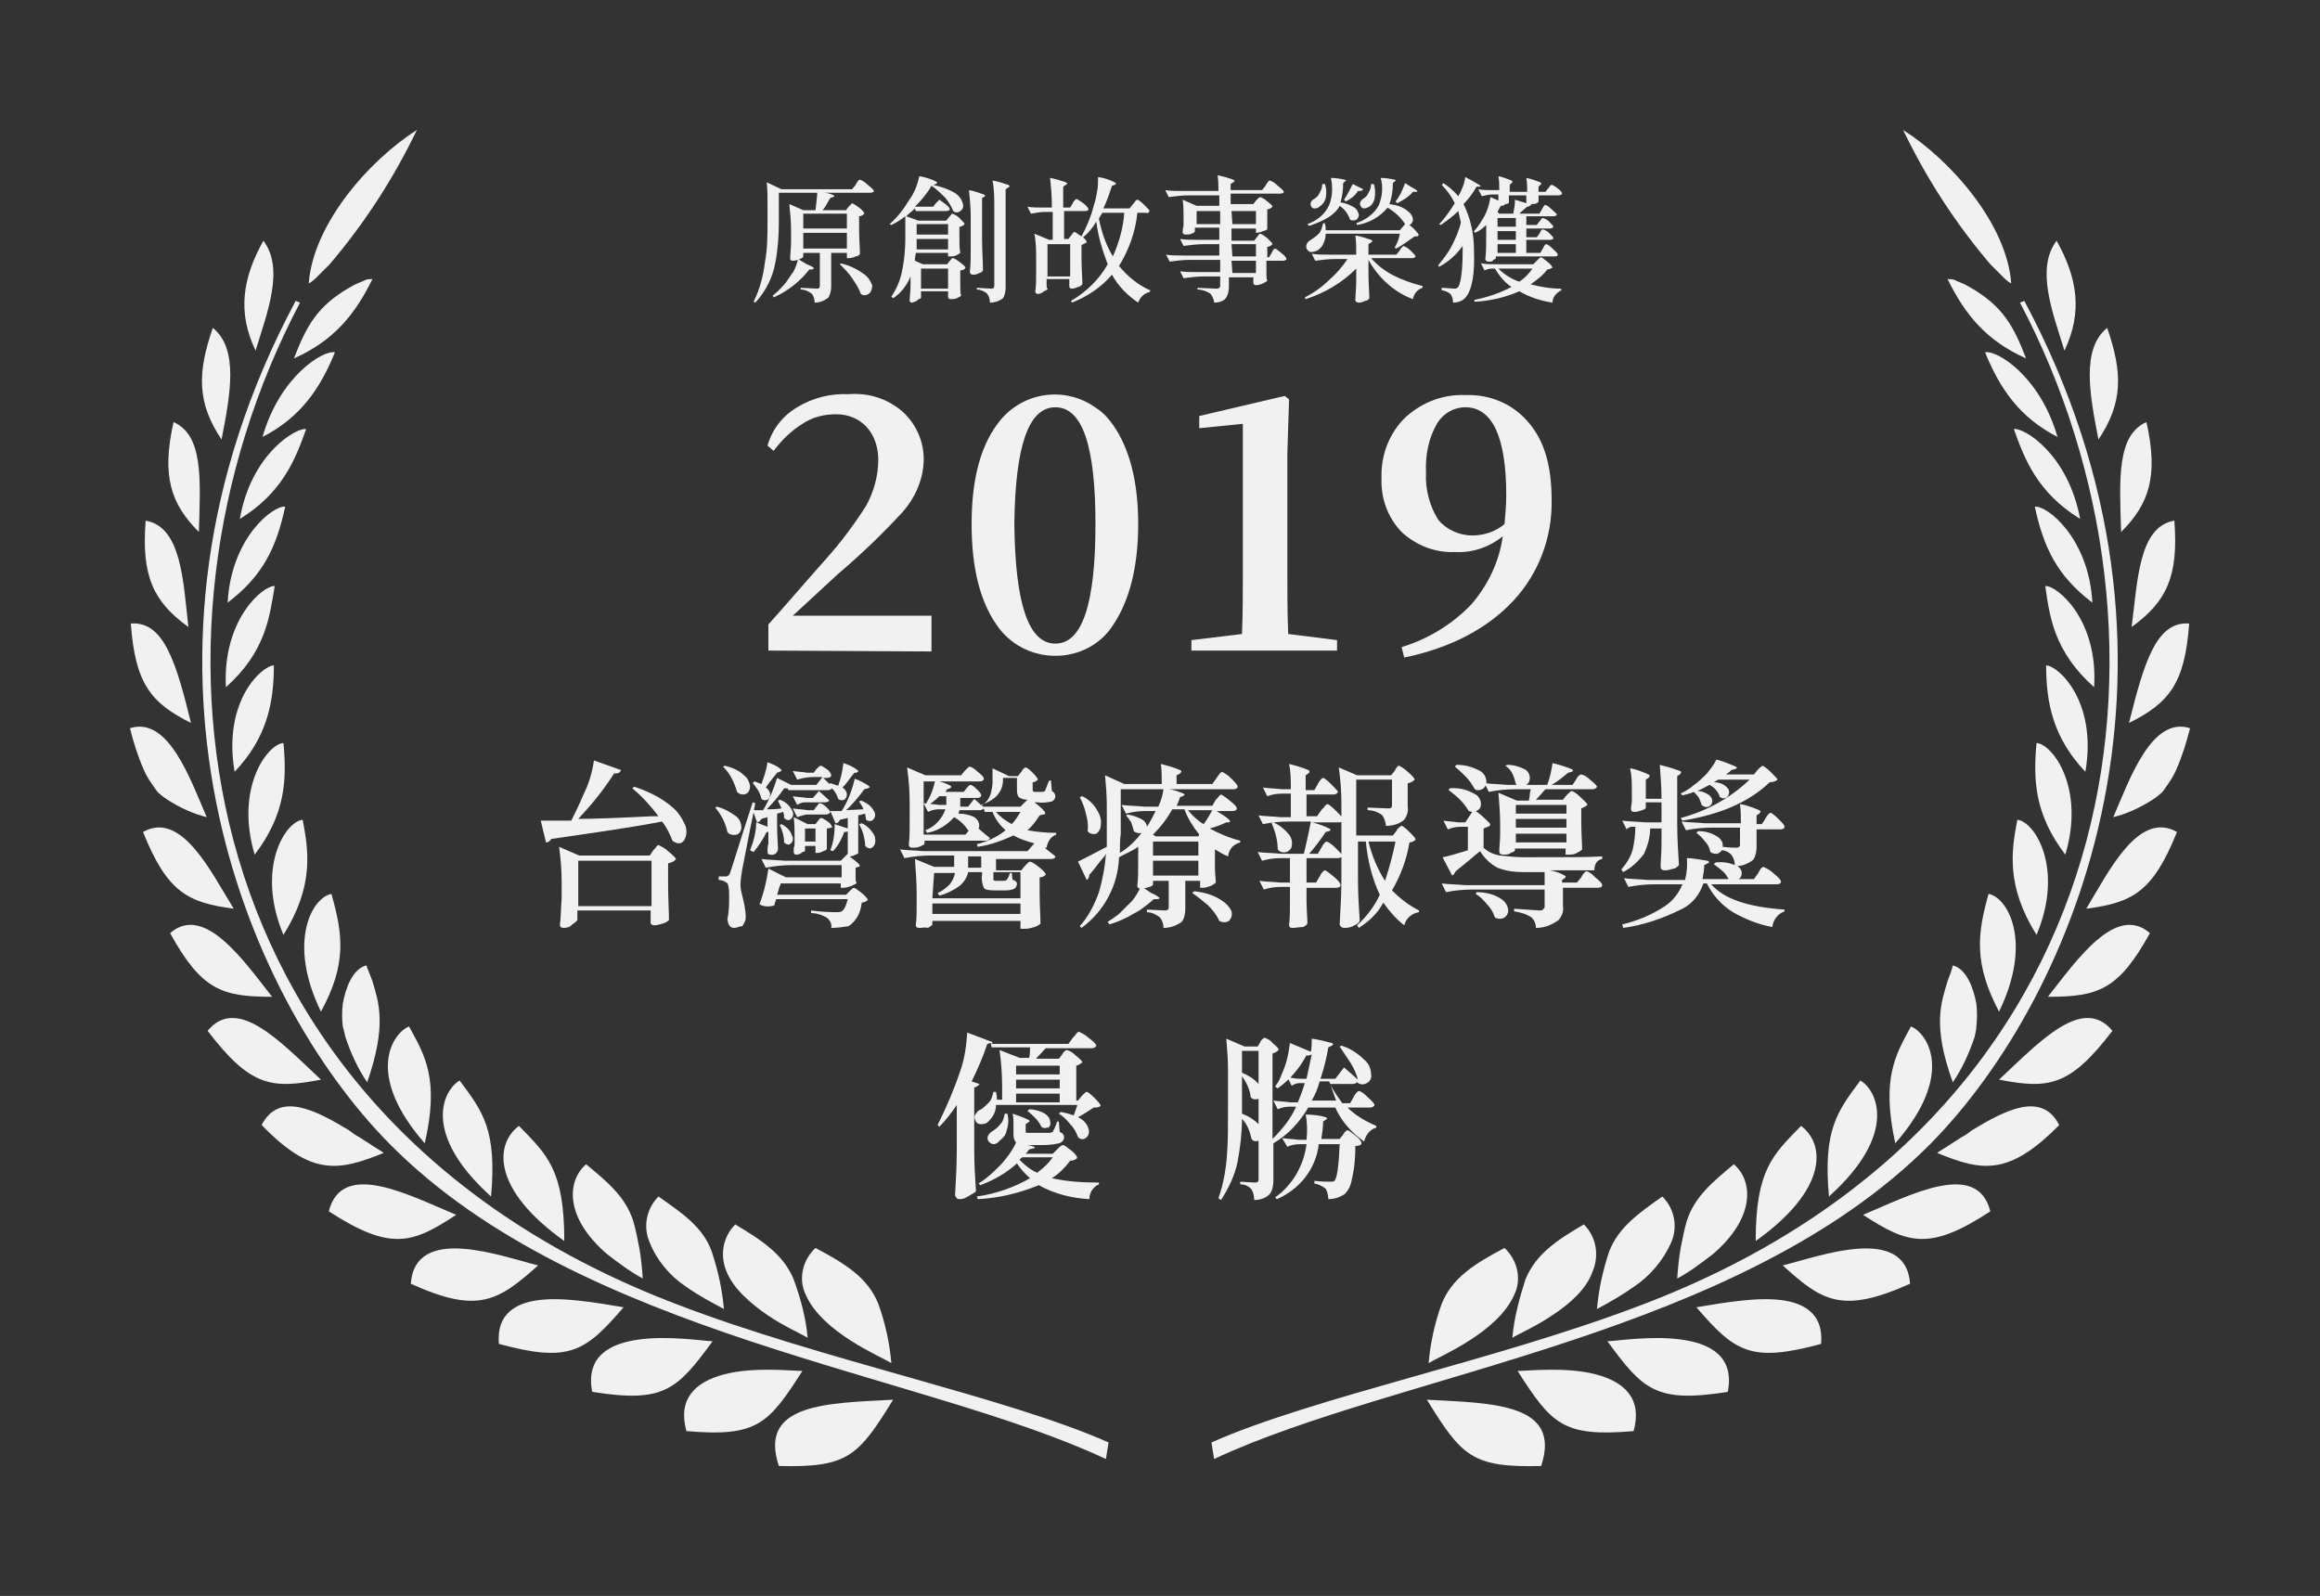 <?xml version="1.0" encoding="utf-8"?>
<!-- Generator: Adobe Illustrator 21.1.0, SVG Export Plug-In . SVG Version: 6.00 Build 0)  -->
<svg version="1.1" id="b61270c9-6c64-43e4-ae73-077d22088af9"
	 xmlns="http://www.w3.org/2000/svg" xmlns:xlink="http://www.w3.org/1999/xlink" x="0px" y="0px" viewBox="0 0 266 183"
	 style="enable-background:new 0 0 266 183;" xml:space="preserve">
<rect x="0" y="0" width="266" height="183" fill="#333333" stroke="none"/>
<style type="text/css">
	.st0{opacity:0.93;}
	.st1{fill:#FFFFFF;}
</style>
<g class="st0">
	<path class="st1" d="M93.4,34.7c0-0.4-0.1-0.7-0.3-1c-0.4-0.3-0.8-0.5-1.3-0.5V33l1.9,0.1c0.2,0,0.3-0.1,0.3-0.3V29h-1.9v0.4
		c0,0.1-0.1,0.2-0.4,0.3c-0.2,0.1-0.5,0.2-0.8,0.2c-0.2,0-0.3-0.1-0.3-0.2c0,0,0-0.1,0-0.1c0-0.5,0.1-1.1,0.1-1.9v-1.2
		c0-1.1-0.1-2.1-0.2-3.1l1.6,0.7h1.4c0.1-0.9,0.2-1.6,0.2-2h-4.4v3.3c0,1.6-0.1,3.1-0.4,4.7c-0.3,1.7-1.1,3.3-2.3,4.6l-0.2-0.1
		c0.7-1.4,1.1-2.9,1.3-4.5C88,28.5,88,27,88,25.4v-2.2c0-0.8,0-1.6-0.1-2.3l1.7,0.8h8.1l0.4-0.5l0.1-0.2c0.2-0.3,0.3-0.4,0.4-0.4
		c0.3,0.1,0.6,0.3,0.9,0.6c0.5,0.4,0.7,0.6,0.7,0.7s-0.2,0.2-0.4,0.2h-5.4c0.4,0,0.8,0.1,1.2,0.3c0.1,0.1,0.1,0.1-0.1,0.2l-0.3,0.1
		l-0.3,0.5c-0.2,0.4-0.4,0.7-0.6,0.9H97l0.3-0.4l0.1-0.1c0.2-0.2,0.3-0.3,0.3-0.3s0.4,0.2,0.8,0.5s0.6,0.6,0.6,0.7
		c-0.2,0.2-0.4,0.3-0.6,0.3v1.5c0,1.2,0.1,2.2,0.1,2.8c-0.1,0.2-0.3,0.3-0.5,0.3c-0.2,0.1-0.5,0.2-0.8,0.2h-0.2V29h-1.8v3.9
		c0,0.4-0.1,0.8-0.3,1.2C94.5,34.5,94,34.7,93.4,34.7z M88.7,34.1l-0.1-0.2c0.5-0.4,1-0.9,1.5-1.5c0.3-0.4,0.6-0.9,0.9-1.3
		c0.2-0.4,0.4-0.9,0.5-1.4l1,0.6c0.8,0.3,1,0.5,0.6,0.6h-0.3C91.7,32.3,90.3,33.4,88.7,34.1L88.7,34.1z M92.1,26.2h5v-1.7h-5V26.2z
		 M92.1,28.5h5v-1.8h-5V28.5z M99.6,33.7c-0.3,0.2-0.7,0.2-0.9,0c-0.2-0.6-0.6-1.2-1-1.8c-0.4-0.6-0.9-1.1-1.4-1.6l0.1-0.1
		c0.9,0.2,1.8,0.6,2.6,1.2c0.5,0.3,0.8,0.8,1,1.3C100,33.1,99.9,33.5,99.6,33.7z"/>
	<path class="st1" d="M104.6,34.7c-0.2,0-0.3-0.1-0.3-0.2c0,0,0,0,0-0.1c0-0.4,0.1-1,0.1-1.7v-1c-0.4,1-1.1,1.9-2,2.5l-0.2-0.2
		c0.7-1,1.1-2.1,1.3-3.3c0.2-1.1,0.3-2.2,0.3-3.4v-2.5c-0.5,0.4-1,0.7-1.6,1l-0.2-0.1c0.9-0.8,1.6-1.7,2.2-2.7
		c0.6-0.8,1-1.8,1.2-2.8c0.6,0.1,1.3,0.3,1.9,0.6c0.2,0.1,0.2,0.2,0,0.3l-0.3,0.1c0.9,0.2,1.8,0.5,2.6,1c0.4,0.3,0.7,0.7,0.8,1.2
		c0.1,0.3,0,0.6-0.3,0.8c-0.2,0.2-0.6,0.2-0.8,0c-0.2-0.5-0.5-1-0.9-1.5c-0.5-0.5-1-1-1.6-1.4c-0.5,0.9-1.2,1.7-1.9,2.4h2.1l0.3-0.4
		l0.1-0.1c0.2-0.2,0.3-0.3,0.3-0.3s0.3,0.2,0.7,0.5s0.5,0.5,0.5,0.6s-0.2,0.2-0.4,0.2H105l-0.1-0.3c-0.3,0.3-0.6,0.5-1,0.9l1.4,0.5
		h3.2l0.3-0.4c0,0,0.1-0.1,0.1-0.1c0.2-0.2,0.2-0.3,0.3-0.3c0.3,0.1,0.6,0.3,0.8,0.5c0.4,0.4,0.6,0.6,0.6,0.7
		c-0.2,0.2-0.4,0.3-0.6,0.3v1c0,0.9,0,1.5,0.1,2c-0.1,0.1-0.3,0.2-0.5,0.3c-0.2,0.1-0.5,0.1-0.7,0.1h-0.2V29H105
		c0,0.2-0.1,0.4-0.1,0.8c0,0,0,0.1,0,0.1l0.9,0.4h2.8l0.3-0.4l0.1-0.1c0.1-0.2,0.2-0.2,0.3-0.2c0.3,0.1,0.5,0.3,0.8,0.5
		c0.4,0.3,0.6,0.5,0.6,0.6c-0.1,0.2-0.3,0.3-0.6,0.3v1c0,0.2,0,0.4,0,0.6c0,0.6,0,1,0.1,1.3c-0.1,0.1-0.3,0.2-0.5,0.3
		c-0.2,0.1-0.5,0.1-0.7,0.1c-0.2,0-0.3-0.1-0.3-0.3c0-0.1,0-0.1,0-0.2c0,0,0-0.1,0-0.1v-0.3h-3.1v0.7c0,0.1-0.1,0.2-0.3,0.2
		C105.1,34.6,104.8,34.6,104.6,34.7z M105.1,28.6h3.6v-1.2h-3.6C105.1,27.9,105.1,28.3,105.1,28.6z M105.1,26.9h3.6v-1.2h-3.6V26.9z
		 M105.6,33.1h3.1v-2.3h-3.1V33.1z M111.6,31.5c-0.1,0-0.2,0-0.3-0.1c-0.1-0.1-0.1-0.1-0.1-0.2c0.1-0.9,0.1-1.9,0.1-2.9v-3.4
		c0-1.1-0.1-2.1-0.2-3.1c0.6,0.1,1.1,0.3,1.7,0.5c0.2,0.1,0.2,0.2,0,0.3l-0.2,0.1v4.7c0,1.3,0.1,2.5,0.1,3.6
		c-0.1,0.2-0.3,0.3-0.4,0.3C112.1,31.4,111.9,31.5,111.6,31.5L111.6,31.5z M113.5,34.7c0-0.4-0.1-0.7-0.3-1
		c-0.3-0.3-0.8-0.5-1.2-0.5V33l1.7,0.1c0.2,0,0.3-0.1,0.3-0.3v-9c0-1.1,0-2.1-0.2-3.1c0.6,0.1,1.2,0.3,1.8,0.5
		c0.2,0.1,0.2,0.2,0,0.3l-0.3,0.2v11.3c0,0.4-0.1,0.9-0.3,1.2C114.6,34.5,114.1,34.7,113.5,34.7L113.5,34.7z"/>
	<path class="st1" d="M119,33.7c-0.2,0-0.3-0.1-0.3-0.3c0.1-0.5,0.1-1.3,0.1-2.2v-1.3c0-1.1,0-2.1-0.2-3.1l1.7,0.7h0.4v-3.2h-0.9
		c-0.5,0-1,0.1-1.6,0.2l-0.4-0.8c0.5,0.1,1.2,0.1,1.9,0.1h0.9v-0.3c0-1.1-0.1-2.1-0.2-3.1c0.6,0.1,1.2,0.3,1.8,0.5
		c0.2,0.1,0.2,0.2,0,0.3l-0.3,0.2v2.4h0.8l0.3-0.5l0.1-0.2c0.2-0.2,0.3-0.3,0.3-0.3s0.4,0.2,0.8,0.5s0.6,0.6,0.6,0.7
		s-0.1,0.2-0.4,0.2H122v3.2h0.5l0.3-0.4l0.1-0.1c0.1-0.2,0.2-0.3,0.3-0.3s0.3,0.2,0.8,0.5s0.6,0.6,0.6,0.7c-0.2,0.1-0.4,0.2-0.6,0.3
		v1.5c0,1.3,0.1,2.3,0.1,3c-0.1,0.1-0.3,0.3-0.5,0.3c-0.2,0.1-0.5,0.2-0.7,0.2c-0.2,0-0.3-0.1-0.3-0.3c0-0.1,0-0.1,0-0.2
		c0-0.1,0-0.1,0-0.2v-0.4H120v0.4c0,0.1,0,0.2,0,0.3c0,0.2,0,0.3,0.1,0.4s-0.2,0.2-0.4,0.3C119.5,33.6,119.2,33.7,119,33.7z
		 M120.1,31.7h2.6v-3.7h-2.6V31.7z M122.9,34.7l-0.1-0.2c1.7-1,3.2-2.4,4.2-4.2c-0.6-1.6-1.1-3.2-1.3-4.9c-0.4,0.7-0.9,1.3-1.5,1.8
		l-0.2-0.1c0.6-1.1,1.1-2.3,1.4-3.5c0.2-0.6,0.3-1.1,0.4-1.7c0.1-0.5,0.1-1.1,0.1-1.6c0.7,0.1,1.3,0.3,1.9,0.6
		c0.2,0.1,0.2,0.2,0,0.3l-0.3,0.1c-0.3,0.9-0.6,1.8-1,2.6h3l0.4-0.5l0.1-0.1c0.2-0.3,0.3-0.4,0.4-0.4s0.4,0.2,0.8,0.6
		s0.6,0.6,0.6,0.7c-0.1,0.2-0.2,0.3-0.4,0.2h-1c-0.2,2.2-1,4.3-2.1,6.1c1,1.2,2.2,2.2,3.6,2.8l-0.1,0.2c-0.6,0.1-1.1,0.6-1.3,1.2
		c-1.2-0.8-2.3-1.9-3-3.2C126.3,32.9,124.7,34,122.9,34.7z M127.6,29.4c0.7-1.6,1.2-3.3,1.3-5h-2.5c-0.1,0.1-0.1,0.2-0.2,0.3
		c-0.1,0.2-0.2,0.3-0.2,0.4C126.3,26.6,126.8,28.1,127.6,29.4z"/>
	<path class="st1" d="M139.2,34.7c0-0.4-0.2-0.7-0.4-1c-0.4-0.3-1-0.5-1.5-0.5V33l2.2,0.1c0.2,0,0.4-0.1,0.4-0.3v-1.1h-1.9
		c-0.8,0-1.5,0.1-2.3,0.2l-0.4-0.8c0.6,0.1,1.2,0.1,2,0.1h2.6v-1.4h-3.5c-0.8,0-1.5,0.1-2.3,0.2l-0.4-0.8c0.6,0.1,1.2,0.1,2,0.1h4.1
		V28H138c-0.8,0-1.5,0.1-2.3,0.2l-0.4-0.8c0.6,0.1,1.2,0.1,2,0.1h2.5v-1.4H137v0.4c0,0.1-0.1,0.2-0.4,0.3c-0.2,0.1-0.4,0.1-0.7,0.1
		c-0.1,0-0.3-0.1-0.3-0.2c0,0,0,0,0-0.1c0-0.2,0-0.4,0.1-0.7c0-0.1,0-0.2,0-0.3v-0.7c0-0.7,0-1.3-0.1-2l1.6,0.7h2.6v-1.2h-3.5
		c-0.8,0-1.5,0.1-2.3,0.2l-0.4-0.8c0.6,0.1,1.2,0.1,2,0.1h4.1c0-0.6,0-1.2-0.1-1.8c0.6,0.1,1.2,0.3,1.8,0.5c0.2,0.1,0.2,0.2,0,0.3
		l-0.3,0.2v0.7h3.6l0.4-0.5l0.1-0.2c0.2-0.3,0.3-0.4,0.4-0.4c0.3,0.1,0.6,0.3,0.9,0.6c0.5,0.4,0.7,0.6,0.7,0.7s-0.2,0.2-0.4,0.2
		h-5.7v1.2h2.6l0.3-0.4l0.1-0.1c0.2-0.2,0.3-0.3,0.4-0.3c0.3,0.1,0.6,0.3,0.8,0.5c0.4,0.3,0.6,0.5,0.6,0.6c-0.2,0.2-0.4,0.3-0.6,0.3
		V25c0,0.1,0,0.3,0,0.5s0,0.5,0,0.7s-0.2,0.2-0.5,0.3c-0.2,0.1-0.5,0.2-0.8,0.2H144v-0.5h-2.8v1.4h2.6l0.3-0.4l0.1-0.1
		c0.1-0.2,0.2-0.3,0.3-0.3c0.3,0.1,0.5,0.3,0.8,0.5c0.4,0.4,0.6,0.6,0.6,0.7c-0.2,0.2-0.4,0.3-0.6,0.3v1.2h0.2l0.3-0.5l0.1-0.2
		c0.1-0.2,0.2-0.3,0.3-0.3s0.3,0.2,0.7,0.5s0.6,0.6,0.6,0.7s-0.2,0.2-0.4,0.2h-1.9v0.8c0,0.1,0,0.3,0,0.5c0,0.4,0,0.8,0.1,1
		c-0.1,0.1-0.3,0.2-0.5,0.3c-0.2,0.1-0.5,0.2-0.8,0.2c-0.2,0-0.3-0.1-0.3-0.3c0,0,0-0.1,0-0.2c0,0,0-0.1,0-0.1v-0.3h-2.8v1.1
		c0,0.4-0.1,0.9-0.3,1.2C140.4,34.5,139.8,34.7,139.2,34.7z M137.2,25.7h2.7v-1.5h-2.7V25.7z M141.3,25.7h2.7v-1.5h-2.8L141.3,25.7z
		 M141.3,29.4h2.7V28h-2.8L141.3,29.4z M141.3,31.3h2.7v-1.4h-2.8L141.3,31.3z"/>
	<path class="st1" d="M155.8,34.7c-0.2,0-0.4-0.1-0.4-0.3c0-0.6,0.1-1.3,0.1-2.3v-1.3c-1.6,1.6-3.6,2.8-5.8,3.5l-0.1-0.2
		c1-0.5,2-1.2,2.8-2c0.8-0.7,1.5-1.5,2.1-2.4h-1.4c-0.8,0-1.5,0.1-2.3,0.2l-0.4-0.8c0.6,0.1,1.2,0.1,2,0.1h3.1c0-0.7,0-1.5-0.1-2.2
		c0.6,0.1,1.2,0.3,1.8,0.5c0.2,0.1,0.2,0.2,0,0.3l-0.3,0.2v1.2h3.2l0.4-0.5l0.1-0.2c0.2-0.2,0.3-0.3,0.3-0.3
		c0.3,0.1,0.6,0.3,0.8,0.5c0.4,0.4,0.6,0.6,0.6,0.7s-0.2,0.2-0.4,0.2h-4.7c0.7,0.8,1.6,1.5,2.6,2c1,0.5,2.1,0.9,3.3,1.2v0.2
		c-0.6,0.2-1,0.7-1.1,1.3c-2.2-0.8-4-2.5-5.1-4.5v1.5c0,1.2,0.1,2.2,0.1,2.9c-0.1,0.2-0.3,0.3-0.5,0.3
		C156.3,34.6,156.1,34.7,155.8,34.7z M150.3,28.9c-0.2,0-0.4-0.2-0.5-0.4c-0.1-0.4,0-0.7,0.5-1c0.3-0.2,0.6-0.4,0.9-0.7
		c0.3-0.3,0.4-0.8,0.5-1.2h0.2c0.1,0.3,0.1,0.6,0.1,0.8h8.5l0.6-0.7c-0.5-0.8-1.2-1.4-2-1.9c-0.9,1.1-2.2,1.8-3.5,2l-0.1-0.2
		c1.1-0.4,2.1-1.1,2.6-2.1c0.4-1,0.5-2.1,0.2-3.1c0.6,0,1.1,0.1,1.6,0.2c0.2,0.1,0.2,0.1,0,0.2l-0.2,0.2c0,0.8-0.1,1.6-0.4,2.4
		c0.8,0.1,1.5,0.3,2.1,0.8c0.3,0.2,0.6,0.6,0.6,1c0,0.3-0.2,0.5-0.4,0.6c0,0,0,0,0,0c0.4,0.3,0.7,0.6,1,1c0.1,0.1,0.1,0.2-0.1,0.3
		l-0.3,0c-0.7,0.5-1.4,1-2.1,1.4l-0.2-0.1c0.3-0.5,0.5-1,0.6-1.6H152c0,0.4-0.1,0.8-0.3,1.2c-0.1,0.3-0.4,0.5-0.6,0.7
		C150.9,28.8,150.6,28.9,150.3,28.9z M150.1,25.9l-0.2-0.2c1.1-0.4,2-1.1,2.5-2.2c0.4-1,0.4-2.1,0.2-3.1c0.5,0,1.1,0.1,1.6,0.2
		c0.2,0.1,0.2,0.1,0,0.2L154,21c0,0.8-0.1,1.5-0.3,2.2c0.6,0.1,1.1,0.3,1.6,0.6c0.3,0.2,0.4,0.5,0.5,0.8c0,0.2-0.1,0.5-0.3,0.6
		c-0.2,0.1-0.5,0.1-0.7,0c-0.2-0.6-0.6-1.2-1.2-1.6C153.1,24.6,151.9,25.3,150.1,25.9L150.1,25.9z M150.7,23.9
		c-0.2,0-0.3-0.1-0.4-0.3c-0.1-0.3,0-0.6,0.4-0.8c0.3-0.2,0.5-0.4,0.6-0.7c0.2-0.3,0.3-0.6,0.3-1h0.3c0.2,0.5,0.2,1.1,0.1,1.6
		c-0.1,0.4-0.3,0.7-0.6,0.9C151.1,23.9,150.9,23.9,150.7,23.9L150.7,23.9z M154.3,23.1l-0.2-0.2c0.4-0.6,0.7-1.2,1-1.8l0.6,0.3
		l0.6,0.3c-0.1,0.2-0.3,0.2-0.6,0.2C155.4,22.4,154.9,22.8,154.3,23.1L154.3,23.1z M156.4,23.9c-0.2,0-0.3-0.1-0.4-0.3
		c-0.1-0.1-0.1-0.3,0-0.5c0.1-0.1,0.2-0.3,0.3-0.3c0.3-0.2,0.5-0.4,0.6-0.7c0.2-0.3,0.3-0.6,0.3-1h0.3c0.2,0.5,0.2,1.1,0.1,1.7
		c-0.1,0.4-0.3,0.7-0.6,0.9C156.8,23.8,156.6,23.9,156.4,23.9L156.4,23.9z M160.2,23.3l-0.2-0.2c0.5-0.6,0.8-1.3,1.1-2.1l0.8,0.5
		c0.6,0.3,0.8,0.5,0.4,0.5l-0.3,0C161.5,22.6,160.8,23,160.2,23.3L160.2,23.3z"/>
	<path class="st1" d="M166.6,34.7c0-0.4-0.1-0.7-0.3-1c-0.3-0.2-0.6-0.4-1-0.4V33l1.5,0.1c0.2,0,0.3-0.1,0.4-0.2
		c0.3-0.5,0.5-1.9,0.5-4.1v-0.6c-0.7,1-1.6,1.8-2.7,2.4l-0.1-0.2c0.6-0.7,1.2-1.5,1.6-2.3c0.4-0.8,0.8-1.7,1-2.6
		c-0.1-0.4-0.2-0.9-0.3-1.3c-0.6,0.6-1.3,1.1-2,1.6l-0.2-0.1c0.7-0.7,1.3-1.6,1.8-2.4c-0.4-0.8-0.9-1.5-1.5-2.1l0.2-0.2
		c0.6,0.4,1.2,0.9,1.7,1.5c0.4-0.7,0.7-1.4,0.8-2.2c0.6,0.3,1.1,0.6,1.6,0.9c0.2,0.1,0.2,0.2,0,0.2l-0.3,0c-0.4,0.7-0.9,1.4-1.5,2
		c0.8,1.6,1.2,3.4,1.2,5.3c0.1,2.6-0.2,4.3-0.8,5.2C167.8,34.5,167.2,34.7,166.6,34.7z M170.7,30c-0.1,0-0.2,0-0.3-0.1
		c-0.1-0.1-0.1-0.1-0.1-0.2c0.1-0.8,0.1-1.7,0.1-2.5v-1.4c-0.4,0.4-0.8,0.7-1.3,0.9l-0.1-0.2c0.3-0.3,0.5-0.6,0.7-0.9
		c0.3-0.5,0.6-0.9,0.8-1.5c0.2-0.5,0.3-1,0.4-1.5l0.9,0.4v-0.7h-0.7c-0.4,0-0.8,0.1-1.2,0.2l-0.4-0.8c0.5,0.1,1,0.1,1.6,0.1h0.8
		c0-0.5,0-1.1-0.1-1.6c0.5,0.1,1,0.3,1.5,0.5c0.1,0.1,0.2,0.2,0,0.3l-0.2,0.2V22h2c0-0.5,0-1.1-0.1-1.6c0.5,0.1,1.1,0.3,1.6,0.5
		c0.1,0.1,0.2,0.2,0,0.3l-0.2,0.2V22h0.8l0.3-0.4l0.1-0.1c0.1-0.2,0.2-0.3,0.3-0.3s0.3,0.1,0.7,0.4s0.5,0.5,0.5,0.6
		s-0.2,0.2-0.4,0.2h-2.3v0.7c0,0.1-0.1,0.1-0.2,0.2c-0.2,0.1-0.4,0.1-0.6,0.1c-0.1,0.2-0.3,0.3-0.5,0.3c-0.2,0.2-0.5,0.4-0.9,0.8
		h2.3l0.3-0.5c0-0.1,0.1-0.1,0.1-0.2c0.1-0.2,0.2-0.3,0.3-0.3s0.4,0.2,0.7,0.5s0.6,0.5,0.6,0.6s-0.2,0.2-0.4,0.2H175v1h1.2l0.3-0.4
		l0.1-0.1c0.1-0.2,0.2-0.3,0.3-0.3c0.3,0.1,0.5,0.2,0.7,0.4c0.3,0.3,0.5,0.5,0.5,0.6s-0.2,0.2-0.4,0.2H175v1h1.2l0.3-0.4l0.1-0.2
		c0.1-0.2,0.2-0.3,0.3-0.3c0.3,0.1,0.5,0.2,0.7,0.4c0.3,0.3,0.5,0.5,0.5,0.6c0,0.1-0.1,0.2-0.4,0.2H175V29h1.6l0.3-0.5l0.1-0.2
		c0.1-0.2,0.2-0.3,0.3-0.3c0.1,0,0.4,0.2,0.7,0.5s0.6,0.5,0.6,0.7s-0.2,0.2-0.4,0.2h-6.7v0.2c0,0.1-0.1,0.1-0.3,0.2
		C171.2,30,170.9,30,170.7,30z M178,34.7c-1.3-0.2-2.6-0.6-3.8-1.3c-1.6,0.7-3.3,1.1-5.1,1.2l-0.1-0.2c1.5-0.3,3-0.8,4.3-1.5
		c-0.8-0.5-1.4-1.3-1.9-2.1H171c-0.3,0-0.5,0.1-0.8,0.2l-0.4-0.8c0.6,0.1,1.2,0.1,2,0.1h4l0.4-0.4l0.1-0.1c0.2-0.2,0.3-0.3,0.4-0.3
		s0.3,0.2,0.7,0.5s0.6,0.6,0.6,0.7c-0.2,0.1-0.4,0.2-0.6,0.2c-0.5,0.7-1.2,1.2-1.9,1.7c1.1,0.3,2.3,0.5,3.5,0.5v0.2
		C178.4,33.6,178,34.1,178,34.7z M171.9,24.5h1.6c0.1-0.5,0.2-1,0.2-1.6l1.3,0.4v-0.9h-2v0.8c0,0.1-0.1,0.2-0.5,0.2l0.1,0
		c-0.1,0.1-0.2,0.2-0.5,0.2c-0.1,0.1-0.2,0.3-0.3,0.5l-0.1,0.2L171.9,24.5z M171.7,26h2.1v-1h-2.1V26z M171.7,27.5h2.1v-1h-2.1V27.5
		z M171.7,29h2.1v-1h-2.1V29z M174.2,32.3c0.6-0.4,1.1-0.9,1.5-1.5h-3.9C172.5,31.5,173.3,32,174.2,32.3L174.2,32.3z"/>
	<path class="st1" d="M88.1,74.6v-3c1.9-2.1,4.1-4.7,6.6-7.5c1.7-1.9,3.2-3.9,4.6-6.1c0.9-1.6,1.4-3.5,1.4-5.3
		c0-1.3-0.4-2.7-1.3-3.7c-0.9-1-2.2-1.5-3.5-1.5c-1.4,0-2.7,0.3-3.9,1.1c-1.3,0.8-2.4,1.9-3.3,3.1l-0.7-0.6c0.5-1.8,1.7-3.4,3.4-4.4
		c1.8-1.1,3.9-1.6,5.9-1.5c2.4-0.2,4.7,0.6,6.4,2.2c1.5,1.5,2.3,3.5,2.2,5.6c-0.1,2.1-1,4.1-2.4,5.7c-2.3,2.5-4.8,4.9-7.4,7.1
		c-1.1,1-2.8,2.6-5.2,4.8h15.9v4.1L88.1,74.6z"/>
	<path class="st1" d="M136.6,74.6v-1.2l5.8-0.7c0.1-2.4,0.1-4.8,0.1-7.2V48.6l-5,0.5v-1.4l9.8-2.3l0.5,0.4l-0.2,6.2v13.5
		c0,2.4,0,4.8,0.1,7.2l5.6,0.7v1.2H136.6z"/>
	<path class="st1" d="M121,75.2c-2.7,0-5.2-1.3-6.7-3.5c-1.9-2.7-2.9-6.5-2.9-11.6s1-8.8,2.9-11.4c2.6-3.7,7.7-4.6,11.4-1.9
		c0.8,0.5,1.4,1.2,1.9,1.9c1.9,2.7,2.9,6.5,2.9,11.4s-1,8.8-2.9,11.6C126.2,73.9,123.7,75.2,121,75.2z M121,73.8
		c3.1,0,4.6-4.6,4.6-13.7c0-9-1.5-13.4-4.6-13.4c-3.1,0-4.6,4.5-4.7,13.4C116.4,69.2,117.9,73.8,121,73.8z"/>
	<path class="st1" d="M161,75.4l-0.3-1.2c3-0.9,5.8-2.6,8-4.9c1.9-2.2,3.2-4.9,3.6-7.8c-1.5,1.2-3.4,1.9-5.4,1.8
		c-2.3,0.1-4.4-0.7-6.1-2.2c-1.7-1.7-2.5-4-2.4-6.3c-0.1-2.6,0.9-5.2,2.8-7c1.9-1.7,4.3-2.6,6.8-2.5c2.8-0.1,5.5,1,7.3,3.2
		c1.8,2.1,2.6,5,2.6,8.8c0.1,4.3-1.5,8.5-4.4,11.6C170.5,72.1,166.3,74.3,161,75.4z M168.8,61.4c1.3,0,2.6-0.4,3.7-1.3
		c0.1-1.1,0.2-2.2,0.2-3.3c0-6.7-1.6-10.1-4.7-10.1c-1.3,0-2.5,0.7-3.2,1.8c-1,1.7-1.4,3.7-1.3,5.7c-0.1,1.9,0.4,3.8,1.4,5.4
		C165.8,60.7,167.3,61.4,168.8,61.4L168.8,61.4z"/>
	<path class="st1" d="M78.4,96.4c-0.3,0.4-0.8,0.4-1.3,0c-0.3-0.8-0.7-1.6-1.2-2.2c-3,0.6-7.2,1.2-12.7,2c-0.1,0.2-0.3,0.4-0.6,0.4
		l-0.6-2.5h2.6h0.9c0.4-0.8,0.9-1.8,1.4-3c0.6-1.2,1-2.5,1.2-3.9l3.1,1.1c-0.1,0.3-0.3,0.4-0.8,0.4c-1.2,1.9-2.6,3.6-4.1,5.2
		c1.6,0,4.4-0.1,8.4-0.3c0.3,0,0.6,0,0.8,0c-0.9-1.2-1.9-2.3-3-3.2l0.2-0.2c1.5,0.5,3,1.2,4.2,2.2c0.8,0.6,1.3,1.4,1.7,2.3
		C78.8,95.4,78.7,96,78.4,96.4z M64.6,106.4c-0.2,0-0.4-0.1-0.4-0.3c0,0,0-0.1,0-0.1c0.1-0.7,0.1-1.7,0.2-3v-1.7
		c0-1.4-0.1-2.8-0.3-4.2l2.3,1h8.1l0.4-0.6l0.2-0.2c0.2-0.3,0.3-0.4,0.4-0.4c0.4,0.2,0.8,0.4,1.1,0.7c0.6,0.5,0.9,0.8,0.9,0.9
		c-0.2,0.3-0.5,0.4-0.9,0.5v2.2c0,1.8,0.1,3.3,0.1,4.3c-0.2,0.2-0.4,0.3-0.7,0.4c-0.3,0.1-0.7,0.2-1,0.2c-0.2,0-0.4-0.1-0.4-0.3
		c0,0,0-0.1,0-0.1c0-0.1,0-0.2,0-0.4c0-0.1,0-0.2,0-0.3v-0.6h-8.4v0.4c0,0.1,0,0.3,0,0.4s0,0.3,0,0.3s-0.2,0.3-0.6,0.5
		C65.4,106.3,65,106.4,64.6,106.4z M66.3,103.9h8.4v-5.2h-8.4V103.9z"/>
	<path class="st1" d="M83.4,95.4c-0.2-1-0.7-2-1.4-2.8l0.2-0.1c0.8,0.2,1.5,0.6,2.2,1.1c0.4,0.3,0.6,0.8,0.6,1.3
		c0,0.3-0.2,0.7-0.5,0.8C84,95.8,83.6,95.7,83.4,95.4z M84.2,106.4c-0.5,0-0.7-0.3-0.8-1c0.2-0.9,0.2-1.8,0.2-2.8
		c0-0.8-0.1-1.3-0.3-1.4c-0.3-0.2-0.6-0.3-0.9-0.3v-0.4h0.8c0.1,0,0.2,0,0.3-0.1c0.1-0.1,0.2-0.2,0.2-0.3c0.2-0.5,1-3.2,2.6-8.1
		l0.3,0.1c-0.1,0.6-0.3,1.5-0.6,3c-0.5,2.6-0.8,4.1-0.9,4.6c-0.1,0.6-0.2,1.2-0.2,1.8c0,0.4,0.1,0.8,0.2,1.2
		c0.2,0.8,0.4,1.6,0.4,2.5c0,0.4-0.2,0.7-0.4,1C84.8,106.2,84.5,106.4,84.2,106.4L84.2,106.4z M84.5,90.8c-0.3-1.1-0.8-2.1-1.6-2.9
		l0.2-0.1c0.8,0.2,1.6,0.5,2.2,1.1c0.4,0.3,0.6,0.7,0.7,1.2c0,0.4-0.1,0.7-0.4,0.9C85.2,91.2,84.8,91.1,84.5,90.8L84.5,90.8z
		 M88.3,98c-0.2,0-0.3-0.1-0.3-0.4s0-0.5,0.1-0.9c0-0.2,0-0.3,0-0.4v-0.9h-0.2c-0.4,0.8-0.9,1.6-1.5,2.3L86,97.5
		c0.4-1,0.7-2.1,0.7-3.2l1.3,0.5v-1.1l-0.7,0.2c-0.1,0.2-0.3,0.4-0.5,0.4l-0.5-1.4c0.5,0,0.8,0,1.2,0c0.7-1.2,1.2-2.4,1.6-3.7
		l1.6,0.8h2.9l0.7-0.9h-1c-0.6,0-1.3,0.1-1.9,0.3l-0.5-1c0.5,0.1,1.1,0.1,1.6,0.2h0.8l0.3-0.4l0.1-0.1c0.2-0.2,0.3-0.3,0.4-0.3
		s0.4,0.2,0.7,0.4s0.5,0.5,0.5,0.7s-0.2,0.3-0.5,0.3h-0.4l0.3,0.3c0.2,0.2,0.3,0.3,0.4,0.4l0.1-0.1c0.3,0.1,0.6,0.2,0.9,0.3
		c0.3-0.8,0.5-1.7,0.6-2.6c0.6,0.2,1.1,0.4,1.6,0.8c0.2,0.1,0.1,0.2-0.1,0.3L98,88.6c0,0-0.1,0.1-0.2,0.2c-0.5,0.7-0.9,1.2-1.2,1.5
		c0.3,0.2,0.5,0.5,0.5,0.8c0,0.2-0.1,0.5-0.3,0.6c-0.2,0.1-0.5,0.1-0.7-0.1c-0.1-0.4-0.4-0.9-0.7-1.2c-0.1,0.1-0.3,0.2-0.4,0.2h-4.6
		l-0.1-0.2c-0.1,0-0.3,0-0.4,0c-0.6,0.9-1.3,1.7-2,2.4c0.6,0,1.1,0,1.7-0.1c-0.1-0.3-0.3-0.6-0.4-0.9l0.2-0.1
		c0.6,0.2,1.1,0.6,1.4,1.2c0.2,0.3,0.2,0.7-0.1,1c-0.2,0.2-0.5,0.2-0.8-0.1c0-0.2,0-0.4-0.1-0.7l-0.7,0.2v1.4c0,1.2,0.1,2.1,0.1,2.7
		C89.1,97.9,88.7,98.1,88.3,98z M88,91.7c-0.2,0.1-0.5,0.1-0.7-0.1c-0.1-0.4-0.2-0.7-0.4-1c-0.2-0.3-0.4-0.6-0.6-0.8l0.2-0.2
		c0.3,0.1,0.5,0.2,0.8,0.3c0.3-0.8,0.6-1.7,0.7-2.5c0.5,0.2,1.1,0.4,1.5,0.8c0.2,0.1,0.1,0.2-0.1,0.3l-0.3,0.1
		c-0.1,0.1-0.2,0.3-0.4,0.5c-0.4,0.5-0.7,0.9-0.9,1.2c0.3,0.2,0.5,0.5,0.5,0.8C88.3,91.3,88.2,91.6,88,91.7z M95.3,106.4
		c0.1-0.4-0.1-0.8-0.4-1.1c-0.6-0.4-1.3-0.6-1.9-0.6v-0.3l0.8,0.1c1.2,0.1,1.9,0.1,2.1,0.1c0.2,0,0.4,0,0.6-0.1
		c0.3-0.2,0.5-0.6,0.7-1.4H89c-0.1,0.3-0.2,0.5-0.2,0.7c-0.5,0.2-1.2,0.2-1.7-0.1v-0.1c0.5-1.3,0.8-2.6,1-4l2,1h6.4v-1.4h-5.7
		c-1,0-2,0.1-3,0.3l-0.5-1c0.7,0.1,1.6,0.1,2.7,0.2h6.4l0.8-0.8l0,0v-2.6c-0.1,0.1-0.2,0.1-0.4,0.1c-0.3,0.8-0.7,1.6-1.3,2.2
		l-0.3-0.1c0.4-1,0.5-2,0.5-3l1.5,0.5v-1.2l-0.9,0.2c-0.1,0.2-0.2,0.4-0.5,0.4l-0.6-1.4c0.5,0,1,0,1.3,0c0.7-1.1,1.2-2.4,1.5-3.7
		c0.6,0.2,1.1,0.5,1.6,0.8c0.2,0.2,0.1,0.2-0.1,0.3l-0.4,0.1c-0.6,0.8-1.3,1.7-2.1,2.4l2-0.1c-0.1-0.3-0.3-0.6-0.5-0.9l0.2-0.1
		c0.6,0.2,1.2,0.6,1.5,1.2c0.2,0.3,0.2,0.7-0.1,1c-0.2,0.2-0.5,0.2-0.8,0c0-0.2-0.1-0.4-0.1-0.7l-0.8,0.2v4.3c0,0.1-0.1,0.1-0.3,0.2
		c-0.2,0.1-0.4,0.2-0.7,0.2c0.4,0.3,0.8,0.6,1.1,0.9c0.1,0.2,0.1,0.3-0.1,0.3l-0.3,0.1v0.6c0,0.1,0,0.3,0,0.5s0,0.5,0.1,0.6
		s-0.2,0.2-0.6,0.4c-0.3,0.1-0.6,0.2-0.9,0.2h-0.3v-0.5h-6.9c0,0.1,0,0.2-0.1,0.3l-0.3,1h7.9l0.4-0.4c0,0,0.1-0.1,0.1-0.1
		c0.2-0.2,0.3-0.3,0.4-0.3s0.4,0.2,0.9,0.6s0.7,0.7,0.7,0.8c-0.2,0.2-0.5,0.3-0.7,0.3c-0.1,1.1-0.6,2.1-1.5,2.7
		C96.7,106.3,96,106.4,95.3,106.4L95.3,106.4z M90.7,96.7c-0.2,0.2-0.5,0.2-0.8-0.1c0-0.7-0.2-1.4-0.5-2l0.2-0.1
		c0.6,0.3,1,0.7,1.2,1.3C91,96.1,90.9,96.5,90.7,96.7L90.7,96.7z M91.4,92.3l-0.5-1c0.5,0.1,1.1,0.1,1.6,0.2h0.7l0.7-0.8l1.2,1.1
		C95,91.9,94.8,92,94.6,92h-2.3C92,92,91.7,92.1,91.4,92.3L91.4,92.3z M91.4,93.7l-0.5-1c0.6,0.1,1.1,0.1,1.7,0.2h0.7l0.3-0.4
		c0,0,0.1-0.1,0.1-0.1c0.1-0.2,0.2-0.3,0.3-0.3s0.4,0.1,0.7,0.4s0.5,0.5,0.5,0.6s-0.2,0.3-0.5,0.3h-2.3C92,93.5,91.7,93.6,91.4,93.7
		L91.4,93.7z M91.3,98c-0.2,0-0.3-0.1-0.3-0.4s0-0.4,0.1-0.7c0-0.1,0-0.2,0-0.3v-0.7c0-0.8,0-1.5-0.1-2.2l1.6,0.8h0.9l0.3-0.4
		l0.1-0.1c0.1-0.2,0.2-0.2,0.3-0.2s0.4,0.2,0.7,0.4s0.5,0.5,0.5,0.7C95.2,94.9,95,95,94.8,95v0.8c0,0.2,0,0.4,0,0.7s0,0.6,0,0.8
		s-0.2,0.2-0.4,0.3c-0.2,0.1-0.4,0.2-0.7,0.2h-0.2V97h-1.2v0.5c0,0.1-0.1,0.2-0.3,0.2C91.8,97.9,91.6,98,91.3,98z M92.3,96.5h1.2V95
		h-1.2L92.3,96.5z M100.1,97.1c-0.3,0.3-0.6,0.2-0.9-0.1c0-0.4-0.1-0.9-0.2-1.3c-0.1-0.4-0.3-0.8-0.5-1.2l0.3-0.1
		c0.7,0.3,1.2,0.9,1.5,1.5C100.4,96.4,100.4,96.8,100.1,97.1L100.1,97.1z"/>
	<path class="st1" d="M105.4,106.4c-0.3,0-0.4-0.1-0.4-0.4c0.1-0.6,0.1-1.3,0.1-2.2v-1.3c0-1.3-0.1-2.7-0.2-4l2.2,0.9h2.3
		c0-0.5,0-1,0-1.3h-2.7c-1,0-2,0.1-3,0.3l-0.5-1c0.7,0.1,1.6,0.1,2.7,0.2h11.9l0.8-0.9c-0.8-0.2-1.7-0.5-2.4-0.9
		c-1.3,0.6-2.7,1.1-4.1,1.3l-0.1-0.3c1.2-0.3,2.3-0.8,3.3-1.6c-0.7-0.6-1.2-1.3-1.5-2.1h-0.9l-0.1-0.4c-0.1,0.1-0.3,0.2-0.4,0.2
		h-2.4c0,0.1-0.1,0.3-0.1,0.4c0.6,0,1.1,0.1,1.6,0.3c0.3,0.1,0.6,0.4,0.7,0.7c0.1,0.2,0.1,0.5,0,0.7c0.3,0.3,0.7,0.6,1.3,1.1
		c-0.1,0.2-0.2,0.3-0.5,0.3H106v0.3c0,0.1-0.1,0.2-0.4,0.3c-0.3,0.2-0.7,0.2-1,0.2c-0.1,0-0.2,0-0.3-0.1c-0.1-0.1-0.1-0.2-0.1-0.3
		c0.1-0.7,0.1-1.7,0.1-3v-1.7c0-1.4-0.1-2.7-0.3-4.1l2.1,0.9h4.1l0.4-0.5c0.1-0.1,0.1-0.1,0.2-0.2c0.2-0.2,0.3-0.3,0.4-0.3
		c0.3,0.1,0.6,0.3,0.9,0.6c0.5,0.4,0.7,0.6,0.7,0.8s-0.2,0.3-0.5,0.3h-4.6c0.4,0.1,0.9,0.3,1.3,0.5c0.1,0.1,0.1,0.2-0.1,0.3
		l-0.3,0.1c-0.1,0.1-0.1,0.2-0.2,0.3h2.1l0.3-0.4c0,0,0.1-0.1,0.1-0.1c0.1-0.2,0.3-0.3,0.4-0.3s0.4,0.2,0.7,0.5s0.5,0.5,0.5,0.7
		s-0.2,0.3-0.5,0.3h-1.9v0.6c0,0.2,0,0.3,0,0.4h0.9l0.7-0.9l1,0.9l-0.1-0.2c0.5-0.3,0.8-0.7,1-1.3c0.1-0.4,0.2-0.9,0.2-1.3v-0.8
		c0-0.3,0-0.6,0-0.8l1.9,0.9h1l0.4-0.5c0.1-0.1,0.1-0.1,0.1-0.2c0.2-0.2,0.3-0.3,0.4-0.3s0.4,0.2,0.8,0.6s0.6,0.7,0.6,0.8
		c-0.2,0.2-0.4,0.3-0.6,0.3v0.9c0,0.1,0.1,0.2,0.2,0.2h0.9c0.1,0,0.2,0,0.3-0.1c0.2-0.4,0.3-0.8,0.5-1.2h0.2l0.1,1.2
		c0.2,0.1,0.4,0.3,0.4,0.6c0,0.3-0.2,0.5-0.4,0.6c-0.5,0.1-1.1,0.2-1.6,0.1h-0.4c0.4,0.3,0.9,0.7,1.2,1.1c0.1,0.2,0,0.3-0.2,0.3
		l-0.4,0.1c-0.4,0.6-0.8,1.2-1.4,1.7c1.1,0.2,2.2,0.3,3.3,0.3v0.2c-0.6,0.2-1,0.8-1.1,1.5h-0.2c0.1,0.1,0.1,0.1,0.2,0.2
		c0.5,0.4,0.8,0.6,1,0.8c0,0.2-0.2,0.3-0.5,0.3h-6.3v1.3h2.9l0.4-0.5l0.2-0.2c0.2-0.2,0.3-0.3,0.4-0.3c0.4,0.1,0.7,0.4,1,0.6
		c0.5,0.4,0.8,0.7,0.8,0.9c-0.2,0.2-0.4,0.3-0.7,0.3v1.8c0,1.5,0.1,2.7,0.1,3.5c-0.2,0.2-0.4,0.3-0.7,0.4c-0.3,0.1-0.7,0.2-1,0.2
		H117v-0.9h-10.1v0.4c0,0.1-0.2,0.2-0.5,0.4C106.1,106.3,105.7,106.4,105.4,106.4z M105.9,95.7h4.8l0.4-0.5c0,0-0.1,0-0.1,0l0,0
		c-0.4-0.6-0.9-1.1-1.6-1.5c-0.8,0.9-1.9,1.6-3.1,1.8l-0.2-0.3c1.1-0.4,1.9-1.3,2.3-2.4h-0.8c-0.4,0-0.8,0.1-1.2,0.3l-0.5-1
		c0.6,0.1,1.2,0.1,1.8,0.2h0.8c0-0.1,0-0.2,0-0.4v-0.6h-0.8c-0.4,0.4-0.8,0.7-1.2,1l-0.3-0.2c0.5-0.8,0.8-1.6,1-2.5h-1.3L105.9,95.7
		z M106.9,103H117v-3h-3.1v0.5c0,0.1,0,0.3,0,0.4c0,0,0.1,0.1,0.2,0.1h1c0.1,0,0.2,0,0.3-0.1c0.2-0.2,0.3-0.5,0.4-0.8h0.2l0.1,0.8
		c0.2,0,0.3,0.1,0.4,0.2c0.1,0.1,0.1,0.2,0.1,0.2c0,0.2-0.1,0.5-0.3,0.6c-0.4,0.2-0.8,0.2-1.2,0.2h-1.1c-0.7,0-1.1-0.1-1.2-0.3
		c-0.2-0.5-0.3-1-0.2-1.5V100h-1.6c-0.1,0.6-0.5,1.2-1,1.6c-0.7,0.5-1.5,0.9-2.3,1.1l-0.2-0.3c0.5-0.2,1-0.6,1.4-1
		c0.3-0.4,0.5-0.8,0.6-1.3h-2.4L106.9,103z M106.9,104.8H117v-1.2h-10.1V104.8z M111,99.5h1.5v-1.3H111C111,98.6,111,99,111,99.5z
		 M112.7,92.5h4.3l0.8-0.8c-0.4,0-0.7-0.1-1-0.3c-0.2-0.3-0.2-0.6-0.2-0.9v-1.3H115v0.2c0,1.4-0.9,2.4-2.6,2.9L112.7,92.5z
		 M116,94.5c0.4-0.4,0.7-0.9,1-1.4h-2.8C114.7,93.7,115.3,94.1,116,94.5L116,94.5z"/>
	<path class="st1" d="M133.4,106.4c0-0.4-0.1-0.8-0.4-1.2c-0.4-0.3-0.9-0.6-1.5-0.6v-0.3l2.1,0.1c0.2,0,0.4-0.1,0.4-0.3V101h-1.8
		v0.4c0,0.1-0.1,0.2-0.4,0.3c-0.3,0.1-0.7,0.2-1,0.2c-0.2,0-0.4-0.1-0.4-0.3c0,0,0-0.1,0-0.1c0.1-0.7,0.1-1.6,0.1-2.8v-1.6
		c-0.7,0.5-1.5,0.8-2.2,1.2c-0.1,3.2-1.7,6.2-4.3,8.1l-0.2-0.2c1-1.1,1.7-2.5,2.2-3.9c0.4-1.4,0.7-2.9,0.8-4.4c0,0-0.1,0.1-0.1,0.2
		c-0.8,0.9-1.3,1.7-1.8,2.2c0,0.2-0.1,0.5-0.3,0.6l-1-2.1c0.4-0.2,1.4-0.7,3.1-1.6c0.1,0,0.1-0.1,0.2-0.1c0-0.3,0-0.8,0-1.5v-3.3
		c0-1.1-0.1-2.3-0.2-3.4l2.2,1h4.3c0-0.8,0-1.6-0.1-2.3c0.8,0.2,1.5,0.4,2.2,0.7c0.2,0.1,0.2,0.2,0,0.4l-0.4,0.2v1h4.1l0.5-0.7
		l0.2-0.3c0.2-0.3,0.4-0.4,0.4-0.4s0.5,0.2,1,0.7s0.8,0.8,0.8,1s-0.2,0.3-0.5,0.3h-7.3c0.6,0.1,1.1,0.3,1.6,0.5
		c0.2,0.1,0.1,0.2-0.1,0.3l-0.3,0.1l-0.1,0.3c-0.1,0.3-0.2,0.5-0.3,0.7h4.1l0.4-0.7l0.2-0.2c0.2-0.3,0.4-0.4,0.4-0.4s0.4,0.2,1,0.7
		s0.8,0.7,0.8,0.9s-0.2,0.3-0.5,0.3h-1.8c1.3,0.8,1.8,1.2,1.4,1.3h-0.3c-0.6,0.3-1.2,0.5-1.9,0.7c1.1,0.6,2.3,1.1,3.5,1.4v0.2
		c-0.8,0.2-1.3,0.8-1.4,1.6c-0.5-0.2-1-0.5-1.5-0.8v1.3c0,0.2,0,0.5,0,0.8c0,0.8,0.1,1.3,0.1,1.7c-0.2,0.2-0.4,0.3-0.6,0.4
		c-0.3,0.1-0.6,0.2-0.9,0.2h-0.3V101h-1.7v3.2c0,0.5-0.1,1.1-0.4,1.5C134.8,106.2,134.1,106.4,133.4,106.4z M125.7,95.6
		c-0.4,0.1-0.8,0-1-0.3c0.1-0.7,0-1.3-0.2-2c-0.1-0.6-0.4-1.3-0.7-1.9l0.3-0.1c0.8,0.4,1.4,1,1.8,1.8c0.3,0.5,0.4,1.1,0.3,1.6
		C126.2,95,126,95.4,125.7,95.6z M127.2,106l-0.2-0.3c0.5-0.3,0.9-0.6,1.3-0.9c0.5-0.5,1-1,1.5-1.5c0.4-0.5,0.8-1.1,1-1.7l1.2,0.8
		c0.3,0.1,0.6,0.3,0.9,0.5c0.1,0.1,0,0.2-0.2,0.2h-0.4c-0.7,0.6-1.4,1.2-2.2,1.6C129.1,105.3,128.2,105.7,127.2,106z M128.4,97.8
		c1-0.6,1.8-1.4,2.5-2.3c-0.3,0.1-0.7,0-0.9-0.2c-0.1-0.4-0.2-0.7-0.3-1c-0.2-0.3-0.4-0.6-0.6-0.8l0.2-0.1c0.6,0.1,1.2,0.3,1.7,0.6
		c0.3,0.2,0.5,0.5,0.5,0.8c0.4-0.6,0.7-1.2,1-1.8h-1.2c-0.7,0-1.5,0.1-2.2,0.3l-0.5-1c0.8,0.1,1.6,0.1,2.7,0.2h1.5
		c0.3-0.6,0.5-1.3,0.6-2h-4.9v5.1C128.4,96.3,128.4,97.1,128.4,97.8z M132.5,95.9h4.9l0.1-0.2c-0.7-0.9-1.3-1.8-1.7-2.9h-1.4
		c-0.6,1.1-1.3,2-2.2,2.9L132.5,95.9z M132.2,98.1h5.2v-1.6h-5.2V98.1z M132.2,100.4h5.2v-1.7h-5.2V100.4z M138,94.5
		c0.4-0.5,0.7-1.1,1-1.6h-2.8C136.7,93.5,137.3,94.1,138,94.5z M140.9,105.6c-0.3,0.2-0.7,0.2-1.1,0c-0.3-0.7-0.8-1.3-1.3-1.8
		c-0.6-0.5-1.2-1-1.8-1.4l0.2-0.2c1.1,0.1,2.2,0.4,3.1,1c0.5,0.3,1,0.8,1.2,1.3C141.3,104.9,141.2,105.3,140.9,105.6L140.9,105.6z"
		/>
	<path class="st1" d="M148.2,106.4c-0.3,0-0.4-0.1-0.4-0.4c0.1-0.7,0.1-1.6,0.1-2.7v-1.6h-1.1c-0.6,0-1.3,0.1-1.9,0.3l-0.5-1
		c0.6,0.1,1.4,0.1,2.4,0.2h1.1v-2.8h-1.1c-0.7,0-1.4,0.1-2.1,0.3l-0.5-1c0.8,0.1,1.6,0.1,2.7,0.2h2.6c0.2-0.9,0.5-2.1,0.8-3.7h-2.5
		c-1,0-2,0.1-3,0.3l-0.5-1c0.7,0.1,1.5,0.1,2.5,0.2h1.2V91h-1c-0.6,0-1.2,0.1-1.7,0.3l-0.5-1c0.6,0.1,1.3,0.1,2.2,0.2h1
		c0-1,0-2-0.2-2.9c0.8,0.2,1.5,0.4,2.2,0.7c0.2,0.1,0.2,0.2,0,0.4l-0.3,0.2v1.7h1l0.4-0.7c0-0.1,0.1-0.1,0.1-0.2
		c0.2-0.3,0.4-0.5,0.5-0.5s0.4,0.2,0.9,0.7s0.8,0.8,0.8,0.9s-0.2,0.3-0.5,0.3h-3.1v2.5h1.2l0.5-0.7c0.1-0.1,0.1-0.2,0.2-0.2
		c0.2-0.3,0.4-0.5,0.5-0.5s0.4,0.2,1,0.8s0.8,0.8,0.8,1s-0.2,0.3-0.5,0.3h-3c0.7,0.2,1.3,0.4,1.9,0.7c0.2,0.1,0.2,0.2,0,0.3
		l-0.4,0.1c-0.6,0.9-1.2,1.7-1.9,2.5h1l0.4-0.7c0.1-0.1,0.1-0.1,0.1-0.2c0.2-0.3,0.4-0.5,0.5-0.5s0.5,0.2,1,0.7s0.8,0.8,0.8,0.9
		s-0.2,0.3-0.5,0.3h-3.6v2.8h1.1l0.4-0.7c0.1-0.1,0.1-0.1,0.1-0.2c0.2-0.3,0.4-0.5,0.5-0.5s0.4,0.2,1,0.7s0.8,0.8,0.8,1
		s-0.2,0.3-0.5,0.3h-3.4v1.4c0,1.1,0.1,2,0.1,2.7c-0.1,0.2-0.3,0.3-0.5,0.4C149,106.3,148.6,106.4,148.2,106.4z M146.5,97.4
		c0-1-0.3-2.1-0.7-3l0.2-0.1c0.7,0.3,1.3,0.8,1.8,1.4c0.3,0.4,0.4,0.9,0.3,1.3c0,0.3-0.3,0.6-0.6,0.7
		C147.1,97.8,146.7,97.7,146.5,97.4z M155.8,106.4l-0.2-0.3c1.1-1,2-2.2,2.6-3.5c-0.9-1.9-1.4-4-1.6-6.1h-0.9v4.3
		c0,1.7,0.1,3.3,0.2,4.8c-0.1,0.2-0.3,0.4-0.6,0.5c-0.3,0.2-0.7,0.3-1.1,0.3c-0.1,0-0.3,0-0.4-0.1c-0.1-0.1-0.2-0.2-0.2-0.3
		c0.1-1.7,0.2-3.5,0.2-5.3v-8.5c0-1.4-0.1-2.8-0.3-4.2l2.1,0.9h3.9l0.4-0.5c0,0,0.1-0.1,0.1-0.2c0.2-0.3,0.3-0.4,0.4-0.4
		c0.4,0.2,0.7,0.4,1,0.7c0.6,0.5,0.8,0.8,0.8,0.9c-0.2,0.2-0.5,0.4-0.8,0.4v2.7c0.1,0.5-0.1,1.1-0.4,1.5c-0.6,0.5-1.3,0.7-2.1,0.7
		c0-0.4-0.2-0.9-0.4-1.2c-0.5-0.4-1.1-0.6-1.7-0.6v-0.3l2.4,0.1c0.3,0,0.4-0.1,0.4-0.4v-2.9h-4.1v6.4h4.2l0.4-0.5l0.1-0.2
		c0.2-0.2,0.4-0.4,0.5-0.4s0.4,0.2,0.9,0.7s0.7,0.7,0.7,0.9c-0.2,0.2-0.5,0.3-0.7,0.3c-0.3,1.9-1,3.8-2,5.5c0.9,0.9,1.9,1.7,3.1,2.3
		v0.2c-0.8,0.1-1.5,0.7-1.7,1.5c-0.9-0.7-1.7-1.6-2.4-2.6C158,104.7,156.9,105.7,155.8,106.4L155.8,106.4z M158.8,101
		c0.5-1.5,0.9-3,1.2-4.5h-3.1C157.3,98.1,157.9,99.6,158.8,101L158.8,101z"/>
	<path class="st1" d="M176.1,106.4c0-0.5-0.2-0.9-0.5-1.2c-0.6-0.4-1.3-0.6-2-0.7v-0.3l2.9,0.2c0.1,0,0.3,0,0.4-0.1
		c0.1-0.1,0.2-0.2,0.2-0.3v-2h-8.3c-1,0-2,0.1-3,0.3l-0.5-1c0.7,0.1,1.6,0.1,2.7,0.2h9.1V100h-2.4c-1,0-2-0.1-3-0.5
		c-0.8-0.4-1.5-1.1-2-1.9l-0.5,0.4c-0.9,0.8-1.7,1.4-2.3,1.9c-0.1,0.2-0.2,0.4-0.4,0.5l-1.1-2.1c0.6-0.1,1.6-0.4,2.9-0.8v-2.7h-0.8
		c-0.5,0-1,0.1-1.5,0.3l-0.5-1c0.6,0.1,1.1,0.1,1.7,0.2h0.8l0.8-1.2c-0.1,0-0.3-0.1-0.4-0.1c-0.3-0.5-0.6-0.9-1-1.3
		c-0.4-0.4-0.9-0.8-1.3-1.1l0.1-0.2c1-0.1,1.9,0.1,2.8,0.6c0.5,0.2,0.8,0.7,0.8,1.2c0,0.4-0.2,0.7-0.6,0.8c0.6,0.4,1.1,0.9,1.6,1.4
		c0.1,0.2,0.1,0.3-0.2,0.4l-0.5,0.2v2.2c0.5,0.5,1.2,0.8,1.9,0.9c0.9,0.1,1.9,0.2,2.8,0.2c4.6,0,7.6,0,8.9-0.1v0.3
		c-0.6,0.1-0.9,0.6-0.9,1.3h-5.1c0.6,0.1,1.2,0.3,1.7,0.6c0.2,0.1,0.1,0.2,0,0.3l-0.3,0.2v0.3h1.7l0.5-0.6l0.1-0.2
		c0.2-0.3,0.4-0.5,0.5-0.5c0.4,0.1,0.7,0.4,1,0.7c0.5,0.4,0.8,0.7,0.8,0.9s-0.2,0.3-0.5,0.3h-4v2.1c0.1,0.6-0.1,1.1-0.5,1.6
		C177.7,106.2,176.9,106.4,176.1,106.4z M170.1,90.4c-0.3,0.2-0.7,0.3-1,0.1c-0.3-0.5-0.6-1-1-1.4c-0.4-0.4-0.8-0.8-1.3-1.2l0.2-0.2
		c0.9,0,1.7,0.2,2.5,0.6c0.5,0.2,0.8,0.6,0.9,1.1C170.5,89.8,170.3,90.2,170.1,90.4L170.1,90.4z M171.4,105.2
		c-0.2-0.6-0.5-1.1-0.9-1.5c-0.4-0.5-0.8-0.9-1.3-1.2l0.1-0.2c0.9,0,1.9,0.2,2.7,0.7c0.5,0.3,0.8,0.7,0.9,1.2c0.1,0.4-0.1,0.8-0.4,1
		C172.2,105.4,171.7,105.4,171.4,105.2L171.4,105.2z M172.3,98c-0.2,0-0.4-0.1-0.4-0.4c0-0.5,0.1-1.2,0.1-1.9v-1.2
		c0-1.2-0.1-2.4-0.2-3.6l2.1,0.9h1.4c0-0.2,0.1-0.4,0.1-0.7s0.1-0.4,0.1-0.6h-1.8c-1,0-2,0.1-3,0.3l-0.5-1c0.7,0.1,1.6,0.1,2.6,0.2
		h1.1l-0.1-0.1c-0.1-0.4-0.2-0.8-0.4-1.2c-0.2-0.4-0.5-0.7-0.8-0.9l0.2-0.1c0.7,0,1.4,0.2,2,0.5c0.4,0.2,0.6,0.6,0.6,1
		c0,0.3-0.1,0.6-0.4,0.8h2.4c0.3-0.8,0.5-1.7,0.6-2.5c0.8,0.2,1.5,0.4,2.2,0.7c0.2,0.1,0.2,0.2,0,0.3l-0.4,0.1
		c-0.6,0.5-1.2,1-1.9,1.4h2.4l0.4-0.6l0.1-0.2c0.2-0.3,0.4-0.4,0.5-0.4c0.4,0.1,0.7,0.3,1,0.6c0.5,0.4,0.8,0.7,0.8,0.8
		s-0.2,0.3-0.5,0.3h-5.4l-0.2,0.2c-0.4,0.5-0.7,0.8-0.9,1h3.1l0.4-0.5c0,0,0.1-0.1,0.2-0.2s0.3-0.3,0.4-0.3s0.5,0.2,1,0.7
		s0.8,0.7,0.8,0.9c-0.2,0.2-0.5,0.3-0.7,0.4v1.6c0,1.3,0.1,2.4,0.1,3.1c-0.2,0.2-0.4,0.3-0.6,0.4c-0.3,0.2-0.7,0.2-1,0.2h-0.3v-0.7
		h-5.8v0.2c0,0.1-0.2,0.2-0.5,0.3C173,98,172.7,98,172.3,98L172.3,98z M173.8,93.3h5.8v-1h-5.8V93.3z M173.8,94.9h5.8v-1h-5.8V94.9z
		 M173.8,96.6h5.8v-1h-5.8V96.6z"/>
	<path class="st1" d="M186.1,100l-0.2-0.3c0.6-0.7,1.1-1.5,1.3-2.3c0.2-0.9,0.3-1.7,0.3-2.6h-0.4c-0.2,0-0.4,0.1-0.6,0.3l-0.5-1
		c0.7,0.1,1.6,0.1,2.7,0.2h1.8v-2.3h-1.8v0.6c0,0.1-0.1,0.2-0.4,0.3c-0.3,0.1-0.6,0.2-0.9,0.2c-0.3,0-0.4-0.1-0.4-0.4
		s0.1-0.5,0.1-0.8c0-0.2,0-0.3,0-0.4v-0.8c0-0.9,0-1.7-0.2-2.6c0.7,0.1,1.4,0.4,2.1,0.7c0.2,0.1,0.2,0.2,0,0.4l-0.3,0.2v2.2h1.8
		c0-1.3-0.1-2.6-0.2-3.9c0.8,0.2,1.5,0.4,2.3,0.7c0.2,0.1,0.2,0.2,0,0.4l-0.3,0.2v5.4c0,1.7,0.1,3.3,0.2,4.8
		c-0.2,0.2-0.4,0.4-0.6,0.4c-0.3,0.1-0.7,0.2-1,0.2c-0.3,0-0.5-0.1-0.5-0.4c0-0.7,0.1-1.6,0.1-2.8v-1.6h-1.3c0,1-0.3,2-0.7,2.9
		C187.9,98.7,187.1,99.5,186.1,100z M186.1,106.4L186,106c1.7-0.4,3.4-1.1,4.9-2.1c0.9-0.6,1.6-1.5,2-2.5h-3.2c-1,0-2,0.1-3,0.3
		l-0.5-1c0.7,0.1,1.6,0.1,2.7,0.2h4.3c0.2-0.8,0.3-1.7,0.2-2.5c0.8,0,1.6,0.2,2.4,0.3c0.2,0.1,0.2,0.2,0,0.3l-0.4,0.2
		c0,0.5-0.1,1.1-0.2,1.6h3l0,0c-0.2-0.3-0.4-0.7-0.7-0.9c-0.3-0.3-0.6-0.5-1-0.8l0.2-0.2c0.8-0.1,1.5,0,2.2,0.3
		c0-0.4-0.1-0.8-0.4-1.2c-0.3-0.3-0.7-0.5-1.1-0.5c-0.1,0.2-0.3,0.3-0.5,0.4c-0.3,0-0.5,0-0.8-0.2c-0.1-0.5-0.3-0.9-0.6-1.2
		c-0.3-0.4-0.6-0.7-1-1l0.2-0.2c0.8,0,1.6,0.2,2.3,0.7c0.4,0.3,0.6,0.7,0.5,1.1c0.9,0.1,1.4,0.1,1.6,0.1s0.4-0.1,0.4-0.3v-2h-3.2
		c-1,0-2,0.1-3,0.3l-0.5-1c0.7,0.1,1.6,0.1,2.7,0.2h4.1c0-0.7,0-1.5-0.1-2.2c0.7,0.1,1.5,0.4,2.2,0.7c0.2,0.1,0.2,0.2,0,0.4
		l-0.3,0.2v1h0.6l0.4-0.6c0-0.1,0.1-0.1,0.1-0.2c0.2-0.3,0.4-0.5,0.5-0.5s0.4,0.2,0.9,0.7s0.7,0.7,0.7,0.9s-0.2,0.3-0.5,0.3h-2.7v2
		c0,0.5-0.1,1.1-0.4,1.5c-0.5,0.4-1.2,0.7-1.8,0.7c0.3,0.2,0.5,0.5,0.5,0.8c0,0.3-0.1,0.6-0.4,0.7h1.8l0.5-0.7
		c0-0.1,0.1-0.1,0.1-0.2c0.2-0.4,0.4-0.5,0.5-0.5c0.4,0.2,0.8,0.4,1.1,0.7c0.6,0.5,0.9,0.8,0.9,1s-0.2,0.3-0.5,0.3h-7.5
		c1.5,1.7,4.2,2.6,8.4,2.9v0.2c-0.8,0.3-1.3,1-1.4,1.8c-1.6-0.3-3.1-0.9-4.5-1.7c-1.3-0.8-2.3-1.9-3-3.3h-0.4
		c-0.4,1.2-1.2,2.3-2.4,2.9C190.5,105.4,188.3,106.1,186.1,106.4L186.1,106.4z M192.9,94.1l-0.2-0.3c3-0.8,5.7-2.3,7.9-4.4H197
		l-0.5,0.3c0.6,0,1.2,0.2,1.6,0.7c0.2,0.2,0.2,0.6,0,0.9c-0.2,0.3-0.6,0.3-0.9,0.1c0,0,0,0,0,0c-0.2-0.6-0.6-1.1-1.2-1.4
		c-0.4,0.2-0.9,0.5-1.4,0.7c0.5,0,1,0.2,1.4,0.5c0.2,0.2,0.4,0.5,0.3,0.8c0,0.2-0.2,0.4-0.4,0.5c-0.3,0.1-0.6,0-0.8-0.2
		c-0.1-0.3-0.2-0.6-0.3-0.8c-0.2-0.3-0.4-0.5-0.6-0.7c-0.4,0.2-0.9,0.3-1.3,0.4l-0.2-0.2c0.5-0.3,1-0.5,1.4-0.9
		c0.6-0.4,1.1-0.9,1.6-1.4c0.4-0.5,0.8-1,1.1-1.6c0.8,0.2,1.5,0.5,2.2,0.8c0.2,0.1,0.2,0.2-0.1,0.3l-0.4,0.1
		c-0.1,0.1-0.1,0.1-0.2,0.2c-0.1,0.1-0.3,0.2-0.4,0.3h3.2l0.4-0.5c0.1-0.1,0.1-0.1,0.2-0.2c0.2-0.2,0.4-0.3,0.4-0.3s0.4,0.2,0.9,0.7
		s0.8,0.8,0.8,0.9c-0.2,0.2-0.6,0.3-0.9,0.3C200.5,92,197.2,93.4,192.9,94.1L192.9,94.1z"/>
	<path class="st1" d="M110.1,137.5c-0.1,0-0.3,0-0.4-0.1c-0.1-0.1-0.1-0.2-0.2-0.3c0.1-1.7,0.2-3.5,0.2-5.3v-5.1
		c-0.6,0.9-1.3,1.8-2,2.5l-0.2-0.2c1-2,1.9-4.1,2.6-6.2c0.5-1.4,0.7-2.9,0.8-4.4l2.9,1.1c0,0.1-0.1,0.2-0.2,0.2h8.9l0.5-0.7l0.2-0.2
		c0.2-0.3,0.4-0.5,0.5-0.5c0.4,0.2,0.8,0.4,1.1,0.7c0.6,0.4,0.9,0.8,0.9,0.9s-0.2,0.3-0.6,0.3h-5.2c-0.1,0.1-0.2,0.2-0.2,0.2
		c-0.4,0.5-0.8,0.8-0.9,1h2.6l0.4-0.5c0-0.1,0.1-0.1,0.1-0.2c0.2-0.2,0.3-0.3,0.4-0.3c0.4,0.1,0.7,0.3,1,0.6
		c0.5,0.4,0.8,0.7,0.8,0.8c-0.2,0.2-0.4,0.3-0.7,0.4v4h0.2l0.4-0.5l0.2-0.2c0.2-0.2,0.3-0.3,0.4-0.3c0.1,0,0.4,0.2,0.9,0.7
		c0.5,0.5,0.7,0.8,0.7,0.9c-0.2,0.2-0.5,0.2-0.8,0.2c-0.6,0.4-1.2,0.8-1.8,1.1c0.6,0.3,1,0.7,1.2,1.3c0.1,0.3,0.1,0.7-0.2,1
		c-0.3,0.3-0.7,0.3-1,0c-0.2-0.6-0.5-1.1-0.9-1.5c-0.4-0.5-0.8-0.9-1.3-1.2l0.2-0.2c0.5,0.1,1,0.2,1.5,0.4c0.1-0.2,0.2-0.6,0.4-1.1
		c0,0,0-0.1,0-0.1h-9.3c0,0.8-0.4,1.5-1,2c-0.2,0.2-0.5,0.2-0.8,0.2c-0.3,0-0.5-0.2-0.6-0.5c-0.1-0.2-0.1-0.5,0.1-0.7
		c0.1-0.2,0.3-0.4,0.6-0.5c0.3-0.2,0.6-0.5,0.9-0.8c0.3-0.3,0.4-0.8,0.5-1.2h0.3c0,0,0,0.1,0,0.1c0.1,0.3,0.1,0.5,0.1,0.8h0.6v-1.5
		c0-1.4-0.1-2.8-0.3-4.2l2.3,0.9h1.1c0.1-0.4,0.1-0.8,0.1-1.2h-4.4l-0.1-0.5c-0.1,0-0.3,0.1-0.4,0.1c-0.5,1.5-1.1,2.9-1.8,4.3
		l0.9,0.3c-0.1,0.2-0.3,0.3-0.6,0.4v7.1c0,1.7,0.1,3.3,0.2,4.8c-0.2,0.2-0.4,0.3-0.6,0.4C110.7,137.4,110.4,137.5,110.1,137.5z
		 M112.1,137.5l-0.1-0.3c2.1-0.3,4.2-1,6.1-2.1c-0.6-0.5-1.1-1.1-1.5-1.7c-1.2,1.1-2.6,1.9-4.2,2.5l-0.2-0.2c1-0.6,1.8-1.4,2.6-2.2
		c0.7-0.8,1.3-1.6,1.7-2.5c-0.2-0.2-0.3-0.5-0.3-1v-1.1c0-0.4,0-0.8-0.1-1.2c0.6,0.2,1.2,0.4,1.8,0.7c0.2,0.1,0.2,0.2,0,0.3
		l-0.3,0.2v0.8c0,0.1,0,0.2,0.1,0.2c0.1,0,0.3,0,0.4,0h1.2c0.6,0,1,0,1.1,0l0,0c0.1,0,0.2-0.1,0.3-0.1c0.2-0.4,0.4-0.8,0.5-1.2h0.2
		l0.1,1.2c0.3,0.1,0.5,0.3,0.5,0.6s-0.2,0.6-0.6,0.7c-0.8,0.2-1.5,0.2-2.3,0.2h-1.4c0.3,0,0.6,0.1,0.9,0.2c0.1,0.1,0,0.2-0.2,0.2
		l-0.4,0.1c-0.1,0.1-0.2,0.3-0.4,0.5h3.1l0.5-0.5l0.2-0.2c0.2-0.2,0.4-0.3,0.5-0.3s0.4,0.2,0.9,0.6s0.7,0.7,0.7,0.9
		c-0.2,0.2-0.5,0.3-0.8,0.3c-0.6,0.8-1.3,1.5-2.1,2c1.8,0.4,3.6,0.5,5.4,0.5v0.2c-0.7,0.3-1.1,1-1.1,1.7c-2-0.1-4-0.6-5.8-1.6
		C116.9,136.8,114.5,137.4,112.1,137.5L112.1,137.5z M113.9,131.2c-0.2,0-0.5-0.2-0.6-0.4c-0.1-0.2-0.1-0.4,0-0.6
		c0.1-0.2,0.3-0.4,0.5-0.5c0.3-0.2,0.6-0.4,0.9-0.8c0.3-0.3,0.4-0.7,0.5-1.2h0.3c0.2,0.7,0.1,1.4-0.1,2c-0.1,0.5-0.4,0.8-0.8,1.1
		C114.4,131.1,114.1,131.2,113.9,131.2L113.9,131.2z M116.5,123.2h5v-1h-5V123.2z M116.5,124.8h5v-1h-5V124.8z M116.5,126.4h5v-1h-5
		V126.4z M119,134.4c0.7-0.5,1.3-1.1,1.7-1.7h-3.5l-0.1,0.1c-0.1,0.1-0.2,0.1-0.2,0.2c0.6,0.6,1.3,1.2,2.1,1.5L119,134.4z
		 M120.2,129.2c-0.2,0.2-0.6,0.2-0.8,0c-0.2-0.4-0.4-0.7-0.7-1c-0.3-0.3-0.6-0.6-0.9-0.8l0.2-0.2c0.6,0,1.3,0.2,1.8,0.5
		c0.3,0.2,0.6,0.5,0.6,0.9c0.1,0.3,0,0.6-0.3,0.8L120.2,129.2z"/>
	<path class="st1" d="M140,137.6l-0.3-0.2c0.6-1.7,0.9-3.5,1-5.3c0.1-1.2,0.1-3.1,0.1-5.6v-3.8c0-1.2-0.1-2.4-0.2-3.6l2.1,0.9h1.5
		l0.3-0.5l0.1-0.2c0.2-0.2,0.3-0.3,0.4-0.3c0.3,0.1,0.7,0.3,0.9,0.6c0.5,0.4,0.7,0.6,0.7,0.8c-0.2,0.2-0.4,0.3-0.7,0.4v9.8
		c1.1-1.1,2.1-2.3,2.7-3.7h-0.8c-0.4,0-0.9,0.1-1.3,0.3l-0.5-1c0.6,0.1,1.3,0.1,1.9,0.2h0.9c0.3-0.7,0.6-1.5,0.8-2.2h-0.6
		c-0.3,0-0.6,0.1-0.9,0.3l-0.5-1c0.5,0.1,1,0.2,1.5,0.2h0.7c0.2-0.9,0.4-1.9,0.6-2.8c-0.2,0.1-0.4,0.2-0.6,0.1
		c-0.8,1.5-1.9,2.8-3.3,3.8l-0.3-0.2c0.1-0.2,0.3-0.4,0.5-0.8c0.3-0.7,0.6-1.4,0.8-2.1c0.2-0.7,0.3-1.4,0.4-2.1l2.4,1
		c0.1-0.5,0.1-1,0.1-1.5c0.8,0.1,1.5,0.3,2.3,0.5c0.2,0.1,0.2,0.2,0,0.3l-0.4,0.2c-0.2,1.2-0.5,2.4-0.9,3.6h1.7l1-1.3l1.6,1.4
		c-0.2-0.7-0.5-1.4-0.9-2c-0.4-0.6-0.8-1.2-1.2-1.8l0.2-0.1c1,0.3,1.9,0.9,2.6,1.6c0.5,0.4,0.8,1,0.8,1.7c0.1,0.4-0.1,0.8-0.5,1
		c-0.3,0.2-0.8,0.2-1.1-0.1c-0.1,0.1-0.3,0.2-0.5,0.2h-2.6c0.4,0.8,0.9,1.5,1.4,2.2h0.9l0.4-0.7l0.1-0.2c0.2-0.3,0.4-0.5,0.5-0.5
		c0.4,0.1,0.7,0.4,1,0.7c0.5,0.4,0.8,0.8,0.8,0.9s-0.2,0.3-0.5,0.3h-2.6c0.9,0.9,2.1,1.6,3.3,2.1v0.2c-0.7,0.2-1.2,0.8-1.4,1.6
		c-1.4-1-2.6-2.3-3.3-3.9H150c-1,1.7-2.3,3.1-4,4.1v4.3c0,0.5-0.1,1.1-0.4,1.5c-0.5,0.5-1.1,0.7-1.8,0.7c0-0.4-0.1-0.9-0.3-1.2
		c-0.3-0.4-0.8-0.6-1.3-0.6v-0.3l1.7,0.1c0.3,0,0.4-0.1,0.4-0.4v-4.4c-0.3,0.1-0.6,0.1-0.8-0.2c-0.2-0.9-0.5-1.7-1.1-2.3
		c0,1.6-0.2,3.3-0.5,4.9C141.6,134.7,140.9,136.2,140,137.6z M144.3,124.3v-3.8h-1.9v2.5l0,0C143.1,123.3,143.8,123.7,144.3,124.3
		L144.3,124.3z M144.3,128.9V126c-0.3,0.1-0.7,0.1-0.9-0.2c-0.1-0.9-0.5-1.7-1-2.4v4.3C143.2,128,143.8,128.4,144.3,128.9
		L144.3,128.9z M146.4,137.5l-0.2-0.2c2-1.4,3.3-3.7,3.6-6.1H149c-0.5,0-1,0.1-1.4,0.3l-0.6-1c0.6,0.1,1.3,0.1,1.9,0.2h0.9
		c0.1-1,0.1-1.9-0.1-2.9c0.8,0,1.6,0.1,2.3,0.3c0.2,0.1,0.2,0.2,0,0.3l-0.3,0.2c0,0.7-0.1,1.3-0.2,2h2.1l0.4-0.5
		c0-0.1,0.1-0.1,0.1-0.2c0.2-0.2,0.3-0.3,0.4-0.3s0.4,0.2,0.9,0.6s0.7,0.7,0.7,0.9s-0.3,0.3-0.7,0.3c0,1.3-0.1,2.6-0.4,3.8
		c-0.1,0.7-0.4,1.3-0.8,1.7c-0.6,0.4-1.2,0.6-1.9,0.6c0-0.4-0.1-0.8-0.3-1.2c-0.4-0.3-0.8-0.5-1.3-0.6v-0.3c0.9,0.1,1.5,0.1,1.8,0.1
		c0.2,0,0.4,0,0.5-0.1c0.3-0.3,0.5-1.7,0.6-4.2h-2.4C150.9,134,149,136.4,146.4,137.5L146.4,137.5z M150.4,126.2h2.8
		c-0.3-0.7-0.5-1.5-0.8-2.2h-1.1C151.1,124.8,150.8,125.5,150.4,126.2L150.4,126.2z"/>
	<path class="st1" d="M77.7,149.6C21.4,128.2,14.2,73,34.4,34.7l-0.5-0.2c-21.9,41-6.1,79.6,10.8,96.7c21.8,22,61,26.2,82.1,36.1
		l0.3-1.9C115.4,160.2,94.4,156,77.7,149.6z"/>
	<path class="st1" d="M102.2,156.3c-0.2-2.3-0.7-4.6-1.5-6.8c-1.2-3-3.8-4.6-7.2-6.4c-1.5,1.4-2,3.6-1.1,5.4
		C94.3,152.8,100.9,155.5,102.2,156.3z"/>
	<path class="st1" d="M88,150.8c1.9,1.3,3.8,2.1,4.6,2.6c-0.2-2.3-0.8-4.5-1.6-6.7c-1.2-2.9-3.7-4.5-6.7-6.3c-1.4,1.4-1.8,3.5-1,5.4
		C84.1,147.8,86.1,149.5,88,150.8z"/>
	<path class="st1" d="M78.6,147.5c1.4,1,2.9,1.8,4.4,2.6c-0.2-2.3-0.7-4.5-1.4-6.6c-1-2.8-3.4-4.4-6.1-6.3c-1.4,1.4-1.8,3.5-1,5.3
		C75.3,144.5,76.8,146.3,78.6,147.5z"/>
	<path class="st1" d="M69.6,143.8c1.3,1,2.6,2,4.1,2.8c-0.1-1.3-0.2-2.4-0.4-3.5c-0.2-1-0.4-2.1-0.7-3.1c-0.9-2.8-3-4.5-5.4-6.5
		C65,135.4,64.7,139.6,69.6,143.8z"/>
	<path class="st1" d="M64.7,142.3c0-8.2-2-9.9-5.2-13.2C56.7,131.2,56.4,136.4,64.7,142.3z"/>
	<path class="st1" d="M56.3,137.2c0.7-7.7-1-9.8-3.6-13.3C50.8,125,48.3,130,56.3,137.2z"/>
	<path class="st1" d="M48.7,131.1c1.7-7.4,0-10.1-1.8-13.4C45.1,118.4,41.7,123.1,48.7,131.1z"/>
	<path class="st1" d="M39.6,118.9c0.6,1.8,1.4,3.6,2.5,5.2c2.3-6.6,1.3-9.2,0.6-11.6c-0.3-0.8-0.5-1.3-0.7-1.8
		c-1.6,0.4-2.4,2.7-2.7,4.4c-0.1,0.9-0.1,1.7,0,2.6C39.4,118,39.5,118.5,39.6,118.9z"/>
	<path class="st1" d="M36.8,116c3-5.5,2.5-8.9,1.2-13.5C35.8,102.9,32.9,108,36.8,116z"/>
	<path class="st1" d="M32.5,107.2c3.5-5.6,2.9-9.6,2.2-13.2C32.7,94.2,29.3,99.6,32.5,107.2z"/>
	<path class="st1" d="M29.2,98c3.5-4.6,3.7-8.5,3.3-12.8C30.7,85.3,26.9,90.3,29.2,98z"/>
	<path class="st1" d="M31.4,76.3c-1.3,0-5.9,4-4.5,12.2C30.6,84.6,31.4,80.6,31.4,76.3z"/>
	<path class="st1" d="M25.9,78.8c4.6-4.1,5-8.1,5.6-11.6C30.2,67.1,25.5,71,25.9,78.8z"/>
	<path class="st1" d="M32.7,58.1c-1.3-0.2-6.2,3.5-6.6,11C30.2,66,31.7,62.7,32.7,58.1z"/>
	<path class="st1" d="M35.1,49.2C34,49,28.8,52,27.5,59.5C32.4,56.5,33.9,52.6,35.1,49.2z"/>
	<path class="st1" d="M38.4,40.4c-1.3-0.3-6.3,2.7-8.3,9.7C34.4,47.9,36.7,44.6,38.4,40.4z"/>
	<path class="st1" d="M42.7,32c-0.3,0-0.7,0-1,0.2c-0.5,0.2-1,0.4-1.5,0.7c-3.9,2.2-5.1,4.6-6.5,8.2C38.2,39.1,40.7,36.1,42.7,32z"
		/>
	<path class="st1" d="M37.8,30.3c4-4.7,7.3-9.8,10-15.4c-5.5,3.5-11.9,10.8-12.4,17.6c0.4-0.2,0.7-0.5,1-0.8
		C36.8,31.3,37.3,30.8,37.8,30.3z"/>
	<path class="st1" d="M89.3,168.1c7.9,0.2,9.1-1.1,13.1-7.6C94.9,160.9,86.9,160.9,89.3,168.1z"/>
	<path class="st1" d="M92,157.2c-1.2,0-5.6-0.5-9,0.4s-5.3,2.9-4.3,6.5C86.8,164.8,88.1,163.3,92,157.2z"/>
	<path class="st1" d="M81.7,153.8c-2.3-0.1-15.4-2.4-13.8,5.8C76.1,160.9,77.6,159.4,81.7,153.8z"/>
	<path class="st1" d="M71.5,149.9c-1.4-0.2-5.8-1.1-8.9-0.9c-3.4,0.2-5.7,1.6-5.4,5.1C65.3,156.3,67.1,155,71.5,149.9z"/>
	<path class="st1" d="M61.7,145.1c-4.1-1-14.1-4.8-14.6,2.1C54.8,150.7,57.1,149.2,61.7,145.1z"/>
	<path class="st1" d="M52.3,139.3c-5.3-2.2-13.1-6.4-14.6-0.4C44.8,143.5,47.3,142.6,52.3,139.3z"/>
	<path class="st1" d="M44,132.2c-0.4-0.3-1-0.6-1.7-1.1l-1.1-0.7c-0.4-0.2-0.8-0.5-1.2-0.8c-3.8-2.3-8-4.5-10-0.6
		C35.7,134.9,38.8,134.3,44,132.2z"/>
	<path class="st1" d="M36.8,123.8c-4.7-4.4-9.6-9.7-13-5.6C28.7,124.6,31.1,124.9,36.8,123.8z"/>
	<path class="st1" d="M31.2,114.3c-3.3-4.2-7.8-10.7-11.7-7.3C23.1,113.5,25.4,114.3,31.2,114.3z"/>
	<path class="st1" d="M26.8,104.2c-2.6-4.2-6-11.3-10.4-8.8C19.2,102.4,21.6,103.5,26.8,104.2z"/>
	<path class="st1" d="M17.7,90.3c0.2,0.3,0.4,0.6,0.7,0.8c0.2,0.2,0.5,0.4,0.8,0.6c1.4,0.9,2.9,1.6,4.5,2
		c-1.9-4.4-4.4-11.6-8.8-10.2c0.4,1.6,0.9,3.2,1.6,4.8C16.8,89,17.2,89.6,17.7,90.3z"/>
	<path class="st1" d="M21.9,82.9C20.2,76,18.8,71.2,15,71.5C15.5,78.4,17.3,80.6,21.9,82.9z"/>
	<path class="st1" d="M21.6,71.9c-0.6-5.3-0.8-11.5-4.9-12.2C16.2,66.1,17.6,69,21.6,71.9z"/>
	<path class="st1" d="M22.8,61c0.2-6.1,0.5-11.1-2.9-12.6C18.5,54.6,19.6,57.8,22.8,61z"/>
	<path class="st1" d="M25.4,50.4c1-5.1,2-10.4-1-12.8C22.6,42.8,22.6,46.2,25.4,50.4z"/>
	<path class="st1" d="M29.3,40.2c1.4-4.5,3.3-9.4,0.9-12.6C27.8,31.9,27.2,35.8,29.3,40.2z"/>
	<path class="st1" d="M188.3,149.6c56.3-21.4,63.5-76.6,43.3-114.9l0.5-0.2c21.9,41,6.1,79.6-10.8,96.7c-21.9,22-61,26.2-82.1,36.1
		l-0.3-1.9C150.6,160.2,171.6,156,188.3,149.6z"/>
	<path class="st1" d="M163.8,156.3c0.2-2.3,0.7-4.6,1.5-6.8c1.2-3,3.8-4.6,7.2-6.4c1.5,1.4,2,3.6,1.1,5.4
		C171.7,152.8,165.1,155.5,163.8,156.3z"/>
	<path class="st1" d="M178,150.8c-1.9,1.3-3.8,2.1-4.6,2.6c0.2-2.3,0.8-4.5,1.5-6.7c1.2-2.9,3.6-4.5,6.7-6.3c1.4,1.4,1.8,3.5,1,5.4
		C181.9,147.8,180,149.5,178,150.8z"/>
	<path class="st1" d="M187.4,147.5c-1.4,1-2.8,1.8-4.3,2.6c0.2-2.3,0.7-4.5,1.4-6.6c1.1-2.8,3.4-4.4,6.1-6.3c1.4,1.4,1.8,3.5,1,5.3
		C190.7,144.5,189.2,146.3,187.4,147.5z"/>
	<path class="st1" d="M196.4,143.8c-1.3,1-2.6,2-4.1,2.8c0.1-1.3,0.2-2.4,0.4-3.5c0.2-1,0.4-2.1,0.7-3.1c0.9-2.8,3-4.5,5.4-6.5
		C201,135.4,201.3,139.6,196.4,143.8z"/>
	<path class="st1" d="M201.3,142.3c0-8.2,2-9.9,5.2-13.2C209.3,131.2,209.6,136.4,201.3,142.3z"/>
	<path class="st1" d="M209.7,137.2c-0.7-7.7,1-9.8,3.6-13.3C215.2,125,217.7,130,209.7,137.2z"/>
	<path class="st1" d="M217.3,131.1c-1.6-7.4,0-10.1,1.8-13.4C220.9,118.4,224.3,123.1,217.3,131.1z"/>
	<path class="st1" d="M226.4,118.9c-0.6,1.8-1.4,3.6-2.5,5.2c-2.4-6.6-1.3-9.2-0.6-11.6c0.3-0.8,0.5-1.3,0.6-1.8
		c1.6,0.4,2.4,2.7,2.7,4.4c0.1,0.9,0.1,1.7,0,2.6C226.6,118,226.5,118.5,226.4,118.9z"/>
	<path class="st1" d="M229.2,116c-2.9-5.5-2.5-8.9-1.2-13.5C230.2,102.9,233.1,108,229.2,116z"/>
	<path class="st1" d="M233.5,107.2c-3.5-5.6-2.9-9.6-2.2-13.2C233.3,94.2,236.7,99.6,233.5,107.2z"/>
	<path class="st1" d="M236.8,98c-3.5-4.6-3.7-8.5-3.3-12.8C235.3,85.3,239.1,90.3,236.8,98z"/>
	<path class="st1" d="M234.6,76.3c1.3,0,5.9,4,4.5,12.2C235.4,84.6,234.6,80.6,234.6,76.3z"/>
	<path class="st1" d="M240.1,78.8c-4.6-4.1-5.1-8.1-5.6-11.6C235.8,67.1,240.6,71,240.1,78.8z"/>
	<path class="st1" d="M233.3,58.1c1.3-0.2,6.2,3.5,6.6,11C235.8,66,234.3,62.7,233.3,58.1z"/>
	<path class="st1" d="M230.9,49.2c1.1-0.2,6.2,2.8,7.6,10.3C233.6,56.5,232.1,52.6,230.9,49.2z"/>
	<path class="st1" d="M227.6,40.4c1.3-0.3,6.3,2.7,8.3,9.7C231.6,47.9,229.3,44.6,227.6,40.4z"/>
	<path class="st1" d="M223.3,32c0.3,0,0.7,0,1,0.2c0.5,0.2,1,0.4,1.5,0.7c3.9,2.2,5.1,4.6,6.5,8.2C227.8,39.1,225.3,36.1,223.3,32z"
		/>
	<path class="st1" d="M228.2,30.3c-4-4.7-7.3-9.8-10-15.4c5.5,3.5,11.9,10.8,12.4,17.6c-0.4-0.2-0.7-0.5-1-0.8
		C229.2,31.3,228.7,30.8,228.2,30.3z"/>
	<path class="st1" d="M176.7,168.1c-7.9,0.2-9.1-1.1-13.1-7.6C171.1,160.9,179.1,160.9,176.7,168.1z"/>
	<path class="st1" d="M174,157.2c1.2,0,5.6-0.5,9,0.4s5.3,2.9,4.3,6.5C179.2,164.8,177.9,163.3,174,157.2z"/>
	<path class="st1" d="M184.3,153.8c2.3-0.1,15.4-2.4,13.8,5.8C189.9,160.9,188.4,159.4,184.3,153.8z"/>
	<path class="st1" d="M194.5,149.9c1.4-0.2,5.8-1.1,8.9-0.9c3.4,0.2,5.7,1.6,5.4,5.1C200.7,156.3,198.9,155,194.5,149.9z"/>
	<path class="st1" d="M204.4,145.1c4.1-1,14.1-4.8,14.6,2.1C211.2,150.7,208.9,149.2,204.4,145.1z"/>
	<path class="st1" d="M213.6,139.3c5.3-2.2,13.1-6.4,14.6-0.4C221.2,143.5,218.7,142.6,213.6,139.3z"/>
	<path class="st1" d="M222.1,132.2c0.4-0.3,1-0.6,1.7-1.1l1.1-0.7c0.4-0.2,0.8-0.5,1.2-0.8c3.8-2.3,8-4.5,10-0.6
		C230.3,134.9,227.2,134.3,222.1,132.2z"/>
	<path class="st1" d="M229.2,123.8c4.7-4.4,9.6-9.7,13-5.6C237.3,124.6,234.9,124.9,229.2,123.8z"/>
	<path class="st1" d="M234.8,114.3c3.3-4.2,7.8-10.7,11.7-7.3C242.9,113.5,240.6,114.3,234.8,114.3z"/>
	<path class="st1" d="M239.2,104.2c2.6-4.3,6-11.3,10.4-8.8C246.8,102.4,244.4,103.5,239.2,104.2z"/>
	<path class="st1" d="M248.3,90.3c-0.2,0.3-0.4,0.6-0.7,0.8c-0.2,0.2-0.5,0.4-0.8,0.6c-1.4,0.9-2.9,1.6-4.5,2
		c1.9-4.4,4.4-11.6,8.8-10.2c-0.4,1.6-0.9,3.2-1.6,4.8C249.2,89,248.8,89.6,248.3,90.3z"/>
	<path class="st1" d="M244.1,82.9c1.7-6.8,3.1-11.7,6.9-11.4C250.5,78.4,248.7,80.6,244.1,82.9z"/>
	<path class="st1" d="M244.4,71.9c0.7-5.3,0.8-11.5,4.9-12.2C249.8,66.1,248.4,69,244.4,71.9z"/>
	<path class="st1" d="M243.2,61c-0.2-6.1-0.5-11.1,2.9-12.6C247.5,54.6,246.4,57.8,243.2,61z"/>
	<path class="st1" d="M240.6,50.4c-1-5.1-2-10.4,1-12.8C243.4,42.8,243.4,46.2,240.6,50.4z"/>
	<path class="st1" d="M236.7,40.2c-1.4-4.5-3.3-9.4-0.9-12.6C238.2,31.9,238.8,35.8,236.7,40.2z"/>
</g>
</svg>
